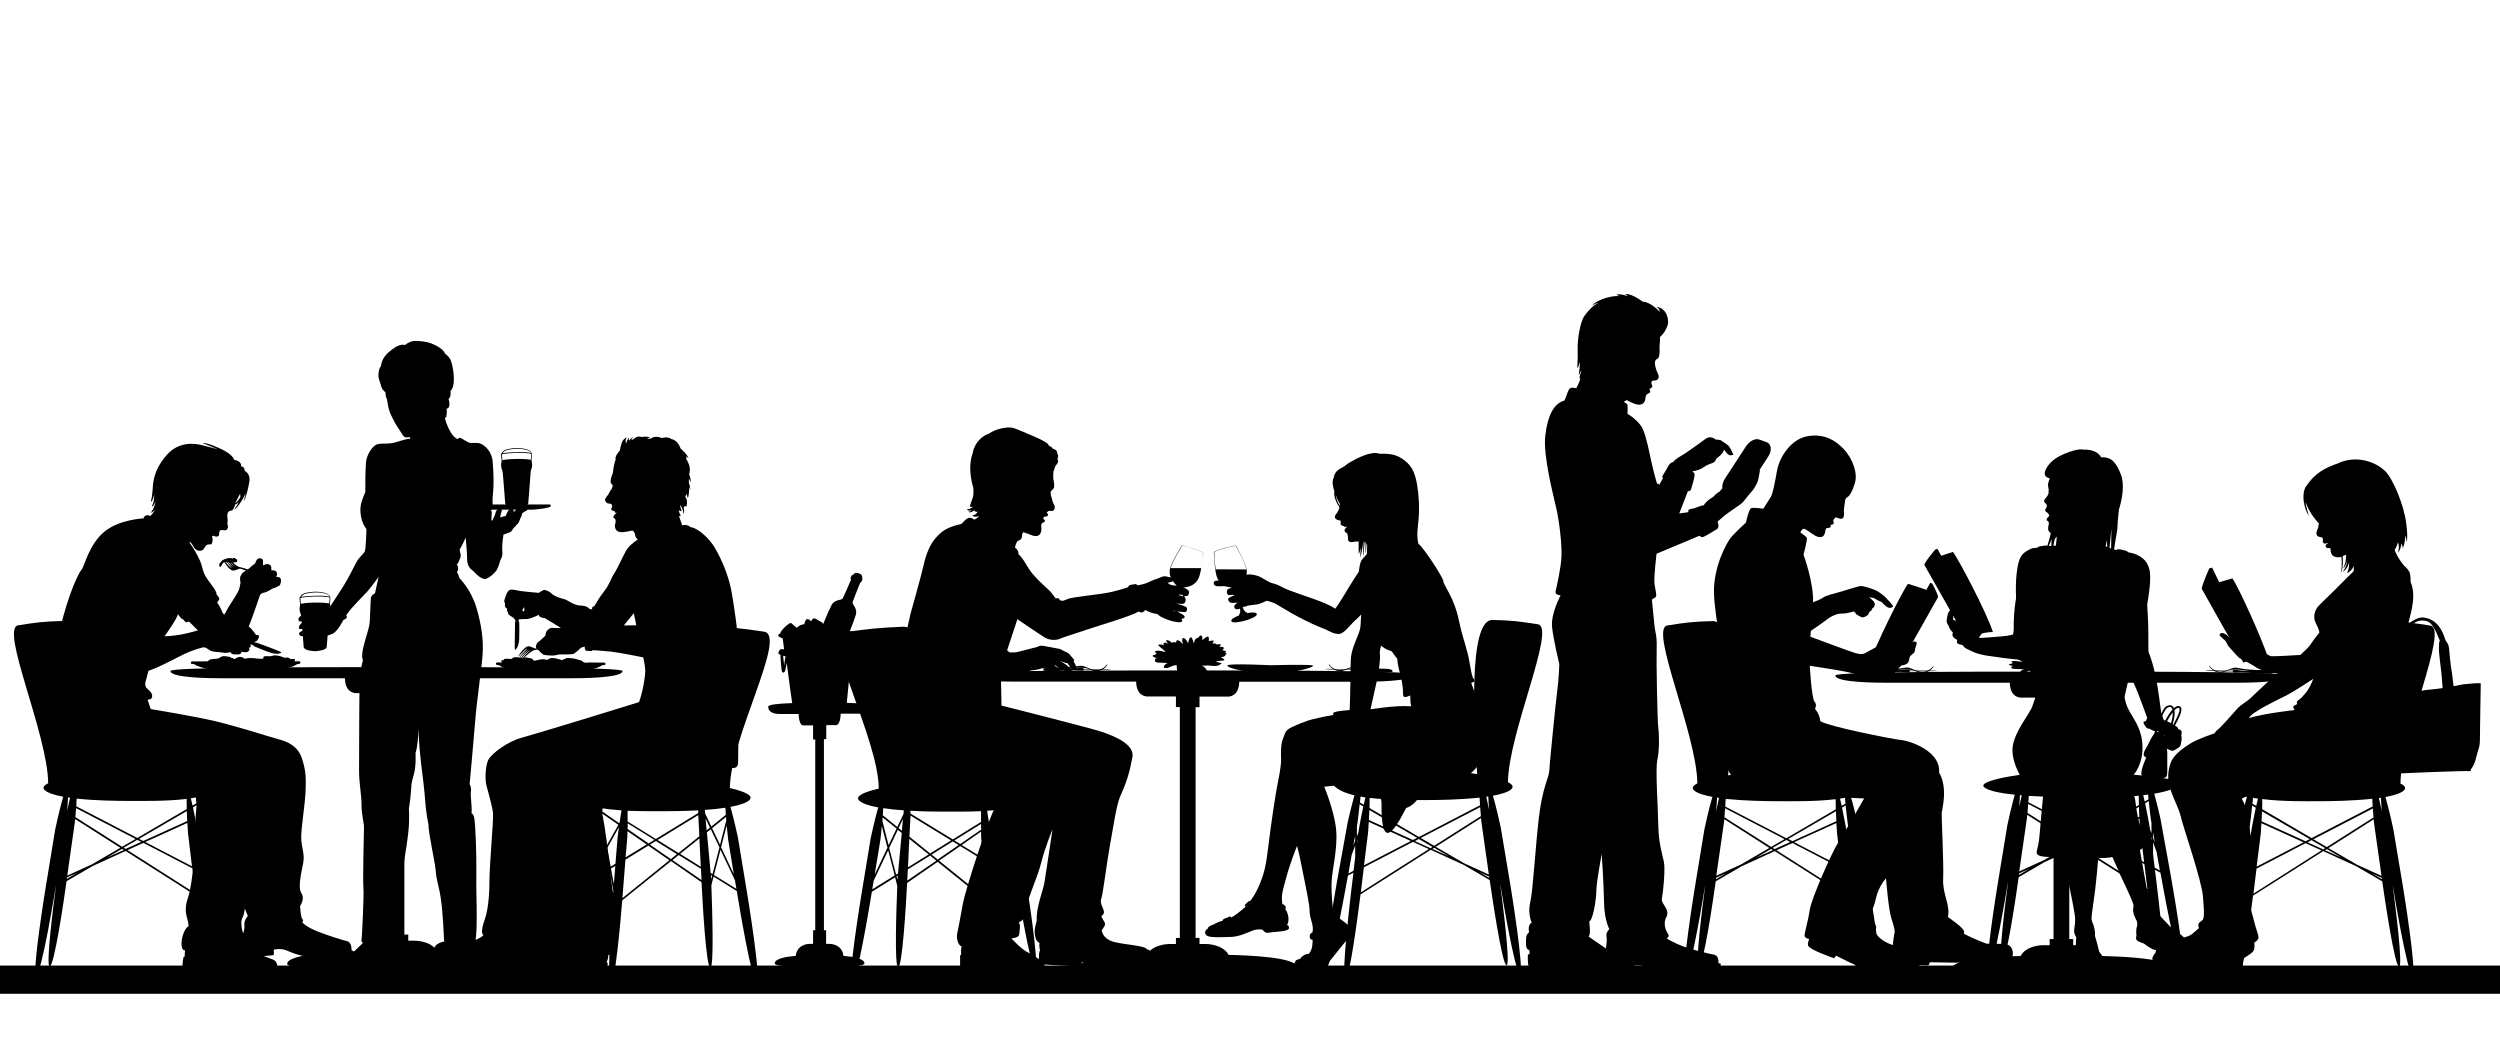 <?xml version="1.0" encoding="utf-8"?>
<!-- Generator: Adobe Illustrator 23.0.1, SVG Export Plug-In . SVG Version: 6.00 Build 0)  -->
<svg version="1.1" id="Layer_1" xmlns="http://www.w3.org/2000/svg" x="0px" y="0px"
	 viewBox="0 0 1728 720" enable-background="new 0 0 1728 720" xml:space="preserve">
<path d="M820.1,463.4c-77.8,0-155.4,0.2-155.4,2.7l0,0c0,5,30.2,5,34.6,5h86c0.2,10.2,6.9,10.3,7.9,10.3h19.6v7.3h2.7v159.6h-2.7
	v4.2h-4.5c-0.7,0-11.6,0.1-15.6,7.5c-12.8,0.2-47.3,1.5-47.3,8.6c0,4.2,47.5,3.8,75.3,3.8c1.3,0,2.6,0,4,0c2.1,0,4.1,0,6.1,0
	c28,0,65.7,0,65.7-3.8c0-7.1-34.6-8.3-47.3-8.6c-4-7.4-15-7.5-15.6-7.5h-4.5v-4.2h-2.7V488.8h2.7v-7.3h19.6c1,0,7.6-0.1,7.9-10.3h86
	c4.4,0,34.6,0,34.6-5l0,0C976.9,463.7,898.4,463.4,820.1,463.4z"/>
<path d="M672.2,540.9c-10.9-1-29.6-0.4-37.5,0.1c3.5-31.8,11.6-108.8-10.7-107.8c-18.1,0.8-22.8,1.4-40.2,3.8
	c-16.4,2.3,23.5,73.7,23.6,108.1c-9.5,2.2-17,5.1-13.4,8.4c2.3,2,7,3.5,13,4.6c-2.3,8.1-5,20.2-5.2,21.4l-6.4,38.9
	c-0.3,1.7-9.9,60.8-6.7,61.4c3.5,0.6,13.1-58.5,13.4-60.2l0.5-3.2l16.1-10l1.5,6c-0.7,16.7-2,56.3,0.6,56.1
	c2.9-0.2,5.4-42.7,6.2-58.2l21.1-14.6l33.7,27.1c1.1,13.8,5,58,8,58c3.2,0-1.5-60.4-1.6-62.1l-0.2-2.7l2.7-14.6l11.7,7.1l0,0.3
	c0.3,1.7,9.7,60.9,13.1,60.3c3.2-0.6-6.1-59.7-6.4-61.4l-7.9-40.3c-0.1-0.7-0.9-4.7-1.8-8.9c7.5-1.5,13.8-3.8,17.2-7.4
	C720.7,546,680.6,542,672.2,540.9z M696.7,569.2l4.5,30.9l-7.7-13.7L696.7,569.2z M696.1,565.5l-3.6,19.2l-8-14.3l11.2-7.8
	C695.9,563.7,696,564.7,696.1,565.5z M678.1,574.8c0.1,2.2,0.1,3.8,0.1,4.2l1.1,14l-14.6-8.9L678.1,574.8z M663.7,583.4l-4-2.5
	l18.4-11.4c0,1.4,0,2.7,0.1,3.9L663.7,583.4z M685,578.9c0-0.5-0.4-3.2-0.9-6.9l8.1,14.5l-2.4,12.8l-3.3-2L685,578.9z M678.1,560.7
	c0,2.4,0,5,0,7.4l-19.5,12.1l-29.3-17.9c0-0.6,0-1.2,0-1.9c8.7,0.5,17.1,0.6,22.6,0.6C658.9,561,668.4,561.1,678.1,560.7z
	 M619.4,604.5l-4.8-18.4l6-12.5l2.7,2.1l-2.6,28.1L619.4,604.5z M609.5,570.9l3.9,15l-8.8,18.6l3.9-23.9
	C608.6,580,609.1,575.9,609.5,570.9z M609.9,567.4c0.1-0.8,0.1-1.6,0.2-2.4l9.6,7.7l-5.5,11.5L609.9,567.4z M623.4,574.2l-2.3-1.8
	l3-6.4L623.4,574.2z M628.5,579.8l13.4,10.8l-14.3,8.9L628.5,579.8z M628.6,578.3l0.7-13.6c0-0.2,0-0.5,0-1l28.1,17.2l-14.5,9
	L628.6,578.3z M624.7,560.1c-0.1,1-0.2,1.8-0.2,2.5l-4.3,9l-10-8.1c0.1-1.7,0.2-3.4,0.3-4.9C614.9,559.3,619.8,559.8,624.7,560.1z
	 M602.9,614.7l1-6l10-21l4.5,17.4L602.9,614.7z M619.7,605.7l0.8-0.5c0,0.3-0.1,1.4-0.1,3L619.7,605.7z M627.1,608.7
	c0.1-2.3,0.2-3.8,0.2-4l0.2-3.8l15.4-9.5l4.3,3.5L627.1,608.7z M643.9,590.7l14.6-9.1l4.1,2.5l-14.5,10L643.9,590.7z M649.1,594.9
	l14.6-10.1l15.8,9.7l1.9,24.2c0,0.2,0.1,1,0.2,2.4L649.1,594.9z M687.6,611.4l-1-12.6l3,1.8L687.6,611.4z M690.9,600l2.2-11.9
	l8.5,15.2l0.5,3.5L690.9,600z M695.6,561.2l-11.7,8.1l-0.3-0.6c-0.4-2.7-0.9-5.6-1.3-8.3c4.5-0.3,8.9-0.7,13.1-1.3
	C695.4,559.8,695.5,560.5,695.6,561.2z"/>
<path d="M1037.4,572.4c-0.2-1.2-3.1-14.4-5.5-22.4c5.9-1.1,10.5-2.5,12.7-4.5c1.9-1.7,0.7-3.4-2.3-4.8
	c0.3-34.1,33.6-107.2,20.7-109.2c-13.6-2.1-17.2-2.6-31.3-3c-17.2-0.5-12.8,74.2-10.7,106.6c-7-1.2-13.4-1.9-15.9-2.1
	c-7-0.5-27.1-1.2-38.7-0.1C958,534,917.9,538,922,543c2.9,3.1,8,5.3,14.2,6.7c-2.2,7.9-4.4,17.3-4.6,18.3l-7.1,39.2
	c-0.3,1.7-10.9,61.3-7.7,61.6c3.5,0.3,14.1-59.2,14.4-60.9l0.5-2.7l3.8-2l-1.4,11.5c-0.2,1.7-7.4,61.8-4.2,62
	c3,0.1,8.9-45.7,10.5-58.5l48.5-30.8l22.8,10.4l18,10.5c1.4,9.6,8.6,59.4,11.7,58.9h0c2.7-0.4-2.6-41.7-4.5-56.4l0.3,1.6
	c0.3,1.7,9.9,60.8,13.4,60.2l0,0c3.2-0.6-6.4-59.7-6.7-61.4L1037.4,572.4z M936.7,577.6l0,3.6l-1.3,3.3L936.7,577.6z M937.9,571.1
	l0.4-2.4c0.1-0.8,0.9-6.5,1.5-12.8l2.5,1.5c-1.7,7.8-3.3,16.9-3.4,17.9l0,0.3l-1,2.5L937.9,571.1z M938.3,580.5l-0.3,2.8l0-1.9
	L938.3,580.5z M945.6,575.6c0.1-0.5,0.3-3.6,0.5-7.5l29.1,13.2l-32.4,16.8L945.6,575.6z M946.2,566.8c0.1-2.2,0.2-4.6,0.3-6.9
	l33,19.2l-2.9,1.5L946.2,566.8z M980.7,579.9l9.4,5.5l-1.3,0.9l-10.8-4.9L980.7,579.9z M982,579.2l41.1-21.3
	c0.2,2.3,0.3,4.5,0.5,6.2l-32.3,20.5L982,579.2z M1023.7,565.4c0.1,1.3,0.2,2.1,0.2,2.4l5.2,36.7l-16.9-7.7l-19.8-11.5L1023.7,565.4
	z M1029.3,559.8c-0.6-2.7-1.3-6-2-9.1c0.5-0.1,0.9-0.1,1.4-0.2C1028.8,553.3,1029,556.6,1029.3,559.8z M986.7,553
	c8.4,0,23.3-0.3,36-1.7c0.1,1.8,0.2,3.6,0.3,5.3l-42.2,21.9l-34.2-20c0.1-2.5,0.1-4.9,0.1-7C960.4,553.2,976.3,553,986.7,553z
	 M943.8,551.2c-0.4,1.5-0.8,3.2-1.2,5l-2.6-1.5c0.1-1.4,0.3-2.7,0.4-4.1C941.4,550.8,942.6,551,943.8,551.2z M932,603.8l2.3-13
	l2.4-6.4l0,8.1l-1.1,9.3L932,603.8z M940.6,616.8c0.1-0.9,0.2-1.5,0.2-1.7l1.9-15.6l33.9-17.6l11,5L940.6,616.8z M990.1,586.8
	l1.2-0.8l10.2,5.9L990.1,586.8z M1022.4,602.8l6.9,3.1l0.1,0.9c0,0,0,0,0,0L1022.4,602.8z"/>
<path d="M571.1,510.9v-9.7h6.8c0.4,0,2.9-0.1,3.2-7.9H594c1,0,7.8,0,7.8-5c0-1.6-6.9-2.2-16.5-2.5c0.5-4.9,2.7-27.7,2.7-27.7
	s0.3,0.1,0.4-1.2c0.1-1.3,0.6-1.6,0.6-1.6l0.4,5.6c0,0,0,0,0.4,3.2c0.4,3.2,1.8,2.2,1.9-0.3c0.1-2.5-0.2-9.5-0.2-9.5s1.4,0.4,2-0.5
	c0.6-1,0.7-0.9,0.5-1.9c-0.4-2.5-4-2.4-4-2.4s0.2-5.9,0.7-9.1c1.8-0.6,2.4-2.5,1-3.1c-1.4-0.6-4.3-1-4.3-1l2.6-6.8c0,0,0,0,1.5-4.4
	s-2.7-7.5-2.2-8.9c0.3-0.7,3.4-9.1,5.2-13.3c0.4-0.2,1-0.9,1.1-1.2c0.2-0.4,0.9-1.5,0.3-2.4c0.3-0.8,0.1-2.2-2.3-3
	c-2.4-0.8-3.6,0.2-3.9,1.1c-0.8-0.2-1.1,0.5-1.6,1.5c-0.4,1,0.1,1.8,0.1,1.8s-5.3,12.6-6,13.3c-0.7,0.7-5.6,0.6-7.3,4
	c-1.7,3.4-2.7,5.5-6,13.5c-0.4-1.9-1.7-1.5-4.1-3.2c-2.5-1.7-3.2-0.7-4.1,1.1c-0.5-0.3-1.8-1.9-3-1.4c-1.2,0.4-1.8,3.5-1.8,3.5
	s-2.3-0.2-5.2,2.4c-3-2.1-3.4-3.9-5-3c-1.7,0.9-6,4.8-6.4,6.9c-3.9,1.9,1.7,3.4,1.7,3.4l1,7.7c0,0-2.7-0.8-3.3,0.7
	c-0.6,1.6-1.5,2.3,0.8,3c-0.2,1,0.4,6.9,0.4,6.9s0,0,0.3,3.2c0.3,3.2,2,2.4,2.5,0.9c0.4-1.5,1.1-5.4,1.1-5.4
	c2.7,20.4,2.9,22.4,3.8,27.8c-9.6,0.3-16.6,1-16.6,2.5c0,5,6.8,5,7.8,5H552c0.3,7.8,2.8,7.9,3.2,7.9h6.8v9.7h1.5V643H562v9.4h-2.5
	c-0.4,0-8.5,0.1-9.5,8.3c-6.2,0.5-14.5,1.8-14.5,5.2c0,2.7,19.6,2.4,31.1,2.4c11.4,0,30.9,0.3,30.9-2.4c0-3.4-8.2-4.7-14.5-5.2
	c-1-8.2-9.1-8.3-9.5-8.3h-2.5V643h-1.5V510.9H571.1z M542,459.8c-0.6-4.9-0.7-6.5-0.7-6.5l1.7,0.4
	C542.9,453.7,542.2,457.4,542,459.8z"/>
<path d="M813.3,459.7c0,0,0,2.6,0.8,6.4c0.8,3.8,14.6,3.8,15.6-0.7c1.9,1.9,3.4,4.6,3.5,2.4c0.8,1.4,1.4,0.7,1.5-1.7
	c0.1-2.4-1.5-5.2-4.3-6.1c3.1,0.3,4.3-0.1,4.3-0.1s7.1,1.3,8.7-0.7c1.5-0.5,1-0.9-0.1-1.1c-1-0.3-1.6-0.3-1.6-0.3l-1.1-0.8
	c0,0,4.5-0.3,5.3-0.5c0.8-0.3,0.3-1.2-2-2.1c3.2-0.7,3.1-1.3,3.1-1.9c1-0.5,1.3-1-0.4-1.5c1.2-0.4,1.8-0.9-1.7-1.6
	c1.2-1.1,2.1-2.5-2.1-2.3c0.8-1,2.6-2.3-1.9-1.6c-0.1-1-2.9-0.7-2.9-0.7s0.3-0.6,0.8-1.3c0.6-0.7-0.6-1.1-3.3-0.3
	c0.3-2.7-0.1-3.9-1.8-2.8c-1.7,1.1-2.7,2.2-2.7,2.2s0.5-3-0.7-3.3c-1.2-0.3-2.3,1.8-2.3,1.8s-1.7-1.1-2.9,3.7
	c-0.8-3.5-1.5-4.8-2.2-4.1c-0.9-0.3-1.7,3.9-1.7,3.9s-1.7-3.7-3.3-3.6c-1.6,0.1-0.2,4.3-0.2,4.3s-1.9-2.3-3.4-2.7
	c-1.6-0.4-1.3,1.6-1.3,1.6s-2.4-0.9-2.9,0.2c-2.1-2.1-3.5-2.1-4-1.7c-0.6,0.3,1.5,2.2,1.5,2.2s-1.9-1-3-0.5
	c-1.1,0.5,0.2,1.7,0.2,1.7s-2.6-1-3.9-0.5c-1.3,0.5,3.6,3.3,4.8,5.1c-5.7-1.4-6.4-1-7.2-0.5c-0.8,0.5,1.1,1.3,1.1,1.3
	s-1.2,0.3-0.7,0.9c-1.9,0.3-2.7,0.7-1.8,1.5c1,0.7,2.5,0.9,2.5,0.9s-2.1,1-1.1,1.7c-0.6,1.3,1.6,1.5,2.9,1.5c1.2,0,5.8,0.3,5.8,0.3
	s-2,0.5-2.6,2.1c-0.6,1.6,0.7,1.2,0.7,1.2s0.7,0.7,3.2-0.5C811.3,459.7,813.3,459.7,813.3,459.7z"/>
<g>
	<path d="M918.6,459c0.2,0,0.7,1.4,2.2,2.4c1.8,1.2,3.4,1.9,5.5,1.8c4-0.1,7.5-2.5,9.7-2.7c2.3-0.2,4.6,1,10.2,1.3
		c4.1,0.2,12.5,0.7,13.4,1c1,0.3,2.9,0.5,2.9,0.7c0,0.2,0.1,0.8-0.2,1c-0.3,0.2-6.5-0.2-8.2-0.5c-1.7-0.3-9.8-1.6-13.1-1.9
		c-3.3-0.4-6.3-0.3-7.9,0c-1.6,0.3-4.5,1.8-6.7,1.8c-2.2,0-3.9-0.7-5.1-1.5c-1.2-0.8-2.6-2.2-2.6-2.7c-0.3-0.2-0.1-0.3-0.1-0.3
		s-0.1-0.2-0.1-0.3C918.6,459.1,918.6,459,918.6,459z"/>
	<path d="M961.9,463c0-0.3-2-0.4-2.9-0.7c-1-0.2-9.4,0-13.5,0.3c-5.7,0.3-8.2-1-10.3-0.5c-0.6,0.2-0.5,1.6-0.1,1.7
		c1.6,0.3,4-0.1,5.9,0c3.4,0.1,10.7,0.6,12.5,0.8c1.7,0.2,8,0,8.3-0.3C962.1,464,962,463.3,961.9,463z"/>
	<path d="M944.1,463.3l-24.9-0.6c-0.1,0-3.6-0.2-3.6-0.3l0,0c0-0.1,3.5-0.1,3.6-0.1l24.9,0.6c0.1,0,0.1,0.1,0.1,0.2l0,0
		C944.2,463.3,944.1,463.3,944.1,463.3z"/>
</g>
<g>
	<path d="M765.3,459.1c-0.2-0.1-0.8,1.3-2.3,2.3c-1.8,1.2-3.5,1.8-5.5,1.7c-4-0.2-7.4-2.7-9.7-2.9c-2.3-0.2-4.6,0.9-10.3,1
		c-4.1,0.1-12.5,0.4-13.4,0.7c-1,0.2-2.9,0.4-2.9,0.7c0,0.2-0.1,0.8,0.2,1c0.3,0.2,6.5,0,8.2-0.3c1.7-0.3,9.8-1.3,13.2-1.6
		c3.3-0.3,6.3-0.1,7.9,0.2c1.6,0.3,4.5,2,6.6,2c2.2,0,3.9-0.6,5.1-1.3c1.2-0.7,2.6-2.2,2.7-2.6c0.3-0.2,0.1-0.3,0.1-0.3
		s0.2-0.2,0.1-0.3C765.3,459.2,765.3,459.2,765.3,459.1z"/>
	<path d="M721.9,462c0-0.3,2-0.4,2.9-0.6c1-0.2,9.4,0.3,13.5,0.6c5.6,0.4,8.2-0.8,10.4-0.2c0.6,0.2,0.4,1.6,0,1.7
		c-1.6,0.2-4-0.2-5.9-0.2c-3.4,0-10.8,0.3-12.5,0.5c-1.8,0.2-8-0.2-8.3-0.5C721.7,463,721.8,462.3,721.9,462z"/>
	<path d="M739.7,462.8l24.9,0c0.1,0,3.6-0.1,3.6-0.2l0,0c0-0.1-3.5-0.2-3.6-0.2l-24.9,0c-0.1,0-0.1,0.1-0.1,0.2l0,0
		C739.6,462.7,739.7,462.8,739.7,462.8z"/>
</g>
<path d="M1500.4,605l-7.1-39.2c-0.2-0.9-2.2-9.6-4.3-17.2c7.9-1.3,14.5-3.4,18.1-6.5c4.5-4.5-43.3-6.9-50.8-9.1
	c0.8-21,35.5-106.6,6.9-108.1c-28.6-1.5-23.5-1.5-51.3-0.8c-27.8,0.8,6.8,89.4,5.3,109c-3.8,0-53.6,5.3-45.4,11.3
	c3.2,2.4,11.3,3.9,20.8,4.9c-2.3,8.1-4.9,19.9-5.1,21l-6.4,38.9c-0.3,1.7-9.9,60.8-6.7,61.4c3.5,0.6,13.1-58.5,13.4-60.2l0.3-1.6
	c-2,14.7-7.2,56-4.5,56.4c3.2,0.5,10.4-49.4,11.7-58.9l18-10.5l22.8-10.4l48.5,30.8c1.6,12.7,7.5,58.6,10.5,58.5
	c3.2-0.2-3.9-60.3-4.2-62l-1.4-11.5l3.8,2l0.5,2.7c0.3,1.7,10.9,61.3,14.4,60.9C1511.3,666.3,1500.7,606.7,1500.4,605z M1401,565.6
	c0-0.3,0.1-1.1,0.2-2.4l31.2,19.9l-19.8,11.5l-16.9,7.7L1401,565.6z M1401.4,561.9c0.1-1.7,0.3-3.9,0.5-6.2l41.1,21.3l-9.3,5.4
	L1401.4,561.9z M1444.2,577.6l2.7,1.4l-10.8,4.9l-1.3-0.9L1444.2,577.6z M1445.4,576.9l33-19.2c0.1,2.4,0.2,4.8,0.3,6.9l-30.4,13.8
	L1445.4,576.9z M1478.8,565.9c0.2,3.9,0.4,7,0.5,7.5l2.7,22.5l-32.4-16.8L1478.8,565.9z M1486.7,578.3l0.3,0.9l0,1.9L1486.7,578.3z
	 M1486.1,573.4l0-0.3c-0.1-1-1.7-10-3.4-17.9l2.5-1.5c0.6,6.2,1.4,12,1.5,12.8l0.4,2.4l0,7L1486.1,573.4z M1488.2,575.3l1.2,6.9
	l-1.3-3.3L1488.2,575.3z M1485,552.5l-2.6,1.5c-0.3-1.6-0.7-3-1-4.4c1.1-0.1,2.3-0.3,3.4-0.4C1484.8,550.3,1484.9,551.4,1485,552.5z
	 M1435.8,551.1c11,0,27.7,0.2,42.5-1.1c0,1.9,0,4.1,0.1,6.4l-34.2,20l-42.2-21.9c0.1-1.4,0.2-2.9,0.3-4.4
	C1414.6,550.9,1427.8,551.1,1435.8,551.1z M1397.4,549.7c-0.6,2.7-1.2,5.5-1.7,7.9c0.2-2.8,0.4-5.5,0.5-8
	C1396.6,549.6,1397,549.6,1397.4,549.7z M1395.5,604.7C1395.5,604.6,1395.5,604.6,1395.5,604.7l0.1-1l6.9-3.1L1395.5,604.7z
	 M1423.5,589.8l10.2-5.9l1.2,0.8L1423.5,589.8z M1437.3,584.7l11-5l33.9,17.6l1.9,15.6c0,0.1,0.1,0.7,0.2,1.7L1437.3,584.7z
	 M1489.3,599.7l-1.1-9.3l0-8.1l2.4,6.4l2.3,13L1489.3,599.7z"/>
<path d="M1424,464.2c-77.8,0-155.4,0.2-155.4,2.7c0,5,30.2,5,34.6,5h86c0.2,10.2,6.9,10.3,7.9,10.3h19.6v7.3h2.7v159.6h-2.7v4.2
	h-4.5c-0.7,0-11.6,0.1-15.6,7.5c-12.8,0.2-47.3,1.5-47.3,8.6c0,4.2,47.5,3.8,75.3,3.8c1.3,0,2.6,0,4,0c2.1,0,4.1,0,6.1,0
	c28,0,65.7,0,65.7-3.8c0-7.1-34.6-8.3-47.3-8.6c-4-7.4-15-7.5-15.6-7.5h-4.5v-4.2h-2.7V489.5h2.7v-7.3h19.6c1,0,7.6-0.1,7.9-10.3h86
	c4.4,0,34.6,0,34.6-5C1580.7,464.4,1502.2,464.2,1424,464.2z"/>
<path d="M1654.3,573.3c-0.2-1.2-3.1-14.4-5.5-22.4c5.9-1.1,10.5-2.5,12.7-4.5c1.9-1.7,0.7-3.4-2.3-4.8
	c0.3-34.1,33.6-107.2,20.7-109.2c-13.6-2.1-17.2-2.6-31.3-3c-17.2-0.5-12.8,74.2-10.7,106.6c-7-1.2-13.4-1.9-15.9-2.1
	c-7-0.5-27.1-1.2-38.7-0.1c-8.4,1.1-48.5,5.1-44.4,10.1c2.9,3.1,8,5.3,14.2,6.7c-2.2,7.9-4.4,17.3-4.6,18.3l-7.1,39.2
	c-0.3,1.7-10.9,61.3-7.7,61.6c3.5,0.3,14.1-59.2,14.4-60.9l0.5-2.7l3.8-2l-1.4,11.5c-0.2,1.7-7.4,61.8-4.2,62
	c3,0.1,8.9-45.7,10.5-58.5l48.5-30.8l22.8,10.4l18,10.5c1.4,9.6,8.6,59.4,11.7,58.9c2.7-0.4-2.6-41.7-4.5-56.4l0.3,1.6
	c0.3,1.7,9.9,60.8,13.4,60.2c3.2-0.6-6.4-59.7-6.7-61.4L1654.3,573.3z M1553.7,578.4l0,3.6l-1.3,3.3L1553.7,578.4z M1554.8,572
	l0.4-2.4c0.1-0.8,0.9-6.5,1.5-12.8l2.5,1.5c-1.7,7.8-3.3,16.9-3.4,17.9l0,0.3l-1,2.5L1554.8,572z M1555.2,581.4l-0.3,2.8l0-1.9
	L1555.2,581.4z M1562.6,576.5c0.1-0.5,0.3-3.6,0.5-7.5l29.1,13.2l-32.4,16.8L1562.6,576.5z M1563.2,567.7c0.1-2.2,0.2-4.6,0.3-6.9
	l33,19.2l-2.9,1.5L1563.2,567.7z M1597.7,580.7l9.4,5.5l-1.3,0.9l-10.8-4.9L1597.7,580.7z M1599,580.1l41.1-21.3
	c0.2,2.3,0.3,4.5,0.5,6.2l-32.3,20.5L1599,580.1z M1640.7,566.3c0.1,1.3,0.2,2.1,0.2,2.4l5.2,36.7l-16.9-7.7l-19.8-11.5
	L1640.7,566.3z M1646.3,560.7c-0.6-2.7-1.3-6-2-9.1c0.5-0.1,0.9-0.1,1.4-0.2C1645.8,554.1,1646,557.4,1646.3,560.7z M1603.7,553.8
	c8.4,0,23.3-0.3,36-1.7c0.1,1.8,0.2,3.6,0.3,5.3l-42.2,21.9l-34.2-20c0.1-2.5,0.1-4.9,0.1-7C1577.4,554.1,1593.3,553.8,1603.7,553.8
	z M1560.7,552c-0.4,1.5-0.8,3.2-1.2,5l-2.6-1.5c0.1-1.4,0.3-2.7,0.4-4.1C1558.4,551.7,1559.6,551.9,1560.7,552z M1549,604.7l2.3-13
	l2.4-6.4l0,8.1l-1.1,9.3L1549,604.7z M1557.6,617.7c0.1-0.9,0.2-1.5,0.2-1.7l1.9-15.6l33.9-17.6l11,5L1557.6,617.7z M1607.1,587.7
	l1.2-0.8l10.2,5.9L1607.1,587.7z M1639.4,603.7l6.9,3.1l0.1,0.9c0,0,0,0,0,0L1639.4,603.7z"/>
<path d="M1291,608l-7.1-39.2c-0.2-1-2.4-10.4-4.6-18.3c6.2-1.5,11.3-3.6,14.2-6.7c4.1-5-36.1-9-44.4-10.1
	c-11.5-1.1-31.6-0.4-38.7,0.1c-2.5,0.2-8.9,0.9-15.9,2.1c2.1-32.4,6.5-107.1-10.7-106.6c-14.1,0.4-17.8,0.9-31.3,3
	c-12.9,2,20.4,75.1,20.7,109.2c-3,1.5-4.2,3.1-2.3,4.8c2.2,2,6.9,3.4,12.7,4.5c-2.4,8-5.3,21.2-5.5,22.4l-6.4,38.9
	c-0.3,1.7-9.9,60.8-6.7,61.4c3.5,0.6,13.1-58.5,13.4-60.2l0.3-1.6c-2,14.7-7.2,56-4.5,56.4c3.2,0.5,10.4-49.4,11.7-58.9l18-10.5
	l22.8-10.4l48.5,30.8c1.6,12.7,7.5,58.6,10.5,58.5c3.2-0.2-3.9-60.3-4.2-62l-1.4-11.5l3.8,2l0.5,2.7c0.3,1.7,10.9,61.3,14.4,60.9
	C1301.8,669.3,1291.3,609.7,1291,608z M1191.6,568.6c0-0.3,0.1-1.1,0.2-2.4l31.2,19.9l-19.8,11.5l-16.9,7.7L1191.6,568.6z
	 M1191.9,564.9c0.1-1.7,0.3-3.9,0.5-6.2l41.1,21.3l-9.3,5.4L1191.9,564.9z M1234.7,580.6l2.7,1.4l-10.8,4.9l-1.3-0.9L1234.7,580.6z
	 M1236,579.9l33-19.2c0.1,2.4,0.2,4.8,0.3,6.9l-30.4,13.8L1236,579.9z M1269.3,568.9c0.2,3.9,0.4,7,0.5,7.5l2.7,22.5l-32.4-16.8
	L1269.3,568.9z M1277.2,581.3l0.3,0.9l0,1.9L1277.2,581.3z M1276.6,576.4l0-0.3c-0.1-1-1.7-10-3.4-17.9l2.5-1.5
	c0.6,6.2,1.4,12,1.5,12.8l0.4,2.4l0,7L1276.6,576.4z M1278.8,578.3l1.2,6.9l-1.3-3.3L1278.8,578.3z M1275.6,555.5l-2.6,1.5
	c-0.4-1.8-0.8-3.5-1.2-5c1.2-0.2,2.3-0.4,3.5-0.6C1275.3,552.7,1275.4,554.1,1275.6,555.5z M1228.8,553.8c10.3,0,26.2,0.3,40-1.4
	c0,2.1,0,4.5,0.1,7l-34.2,20l-42.2-21.9c0.1-1.7,0.2-3.5,0.3-5.3C1205.5,553.5,1220.4,553.8,1228.8,553.8z M1188.2,551.5
	c-0.7,3.1-1.4,6.3-2,9.1c0.3-3.2,0.5-6.5,0.6-9.3C1187.3,551.4,1187.7,551.4,1188.2,551.5z M1186.1,607.7
	C1186.1,607.6,1186.1,607.6,1186.1,607.7l0.1-1l6.9-3.1L1186.1,607.7z M1214,592.7l10.2-5.9l1.2,0.8L1214,592.7z M1227.9,587.7l11-5
	l33.9,17.6l1.9,15.6c0,0.1,0.1,0.7,0.2,1.7L1227.9,587.7z M1279.8,602.7l-1.1-9.3l0-8.1l2.4,6.4l2.3,13L1279.8,602.7z"/>
<path d="M1404.6,463.4c0,0,0,1.7,0.9,4.3c0.9,2.5,15,2.5,16-0.5c1.9,1.3,3.4,3.1,3.6,1.6c0.8,0.9,1.4,0.5,1.6-1.1
	c0.1-1.6-1.5-3.5-4.4-4.1c3.2,0.2,4.4-0.1,4.4-0.1s7.3,0.8,8.9-0.4c1.5-0.3,1-0.6-0.1-0.8c-1-0.2-1.6-0.2-1.6-0.2l-1.1-0.5
	c0,0,4.6-0.2,5.4-0.4s0.3-0.8-2-1.4c3.3-0.4,3.2-0.9,3.2-1.3c1-0.4,1.4-0.7-0.4-1c1.2-0.3,1.8-0.6-1.7-1.1c1.3-0.7,2.1-1.7-2.1-1.5
	c0.9-0.7,2.7-1.6-2-1.1c-0.1-0.7-2.9-0.4-2.9-0.4s0.3-0.4,0.9-0.8c0.6-0.4-0.6-0.7-3.3-0.2c0.3-1.8-0.1-2.6-1.8-1.9
	c-1.8,0.8-2.8,1.5-2.8,1.5s0.5-2-0.7-2.2c-1.3-0.2-2.4,1.2-2.4,1.2s-1.8-0.7-2.9,2.5c-0.9-2.4-1.5-3.2-2.2-2.8
	c-0.9-0.2-1.7,2.6-1.7,2.6s-1.7-2.5-3.3-2.4c-1.6,0-0.2,2.9-0.2,2.9s-1.9-1.5-3.5-1.8c-1.6-0.3-1.3,1.1-1.3,1.1s-2.4-0.6-2.9,0.1
	c-2.2-1.4-3.6-1.4-4.1-1.2c-0.6,0.2,1.6,1.5,1.6,1.5s-1.9-0.7-3-0.3c-1.1,0.4,0.2,1.2,0.2,1.2s-2.7-0.7-4-0.3
	c-1.3,0.4,3.7,2.2,4.9,3.4c-5.9-0.9-6.6-0.7-7.4-0.3c-0.8,0.4,1.1,0.9,1.1,0.9s-1.2,0.2-0.7,0.6c-2,0.2-2.8,0.5-1.8,1
	c1,0.5,2.5,0.6,2.5,0.6s-2.2,0.7-1.1,1.1c-0.6,0.8,1.7,1,2.9,1s6,0.2,6,0.2s-2.1,0.3-2.6,1.4c-0.6,1.1,0.7,0.8,0.7,0.8
	s0.7,0.5,3.3-0.3C1402.6,463.4,1404.6,463.4,1404.6,463.4z"/>
<g>
	<path d="M1387,652.8c-4.5-0.7-13.8-0.5-13.8-0.5s-9.1-3.2-15.8-7c1.5-2.8-4.8-6.8-11-11.5c1.8-8.3-3.8-15.5-3.3-26.3
		c0.5-10.8-1.2-42.9-1-45.5c0.2-2.7,4.5-17-1.8-28.1c1.2-14.6-19.8-21.8-26.3-22.4c-6.5-0.7-49.8-9.3-55.8-13
		c-0.5-5.3-3.7-8.5-3.7-8.5s1.7-2.8-0.3-5c-2-2.2-3.3-24.8-3.3-24.8s22.4,3.3,28.2,4.8c5.8,1.5,8.2,1.9,10.7,1.9
		c2.5,0,11.5,0.8,15.2,1c3.7,0.1,4.8-3.1,4.8-3.1s2.7-3,4.3-4.8c2.7-0.3,4.6-1.2,5.1-2.7c0.4-1.5,1-3.7,1-3.7s1.2-1,2.4-2.1
		c1.2-1,1-2.5,1.3-3.7c0.3-1.2,1.6-4,0.6-3.9c-3.1-2.2-4.8,3.6-4.8,3.6s-0.7-2.8-1.6-2.5c-3.6-0.6-1.8,5.7-1.8,5.7l-0.6,1l-6.4,1.3
		c0,0,1-1.3,0.7-2.7c-0.3-1.3-3.6-4.5-4.9-4.9c-1.3-0.4-6,0.6-6,0.6s0,0-1.8,1c-1.8,1-6.8,3.7-8.2,4.5c-1.5,0.8-3.2,0.9-6.7-0.1
		c-3.5-1-31.1-11.3-31.1-11.3l0.4-4.1c0,0,6.8-4.5,10.9-7.7c4.2-3.2,8-4.3,10.9-4.2c2.8,0.1,7.9-1.5,7.9-1.5s0.6,0.7,1.2,1
		c-0.4,1,2.2,1.9,3.4,2.7c1.2,0.7,2.2,0.6,4.2-0.6c1.9-1.2,1.8-2.7,1.8-2.7s2.1-0.9,1.9-2.2c2.7-1.8,2.1-3.9,1.3-4.9
		c-0.7-1-3.3-3.1-3.3-3.1s2.2,0.5,3.2,0.5c1,0.8,5.7,3,5.7,3s2,2.5,4,3.5c2,1,4.2-0.3,3.5-1.3c-0.7-1-3.8-4.3-4.7-5.3
		c-0.8-1-4.8-4-6.3-4.8c-1.5-0.8-9.3-3.7-11.5-3.3c-2.2,0.3-8.6,2.5-12.8,3.7c-4.2,1.2-11,2.8-12.8,4.2c-1.8,1.3-4,2.1-7,3.3
		c0.5-13.6-6.6-32.9-6.6-32.9s2.8-10.5,2.3-11.6s-4.5-3.8-4.5-3.8s1-2.3,2.2-2.5s4.8,2.8,7.6,4.5c2.8,1.7,5.5,1.7,6.6-0.2
		c1.2-1.8,0.5-4.7,2.2-4.8c1.7-0.2,3-0.3,2.2-2.3c1.2,0.3,2.8-0.7,2.2-1.8c-0.7-1.2,0-1.8,1.3-3.3c1.7,0.2,3.7,1.8,5.1,0.5
		c1.3-1.3,0.7-4.4,0.7-5.5c0-1.2,0.8-5.3,0.8-6.4c0-1.2,0.8-2.2,1.8-2.7c1-0.5,3-3,5-9.6c2-6.6-1.1-16.6-8.1-23.9
		c-5.3-5.5-13.2-10.5-24.6-8.5c-11.5,2-19.3,14.4-21,23.3c-1.7,9-2.9,16.1-4.4,18.6c-1.5,2.5-5.2,8.2-5.2,8.2s-6.6-0.9-8.3-0.4
		s-3.7,10-3.7,10s-5,4.5-9.5,9.3c-4.5,4.8-13,22.4-12.6,39.1c0.3,16.6,8.1,52.7,8.6,58.5s-4,25.9-5,28.1c-1,2.2,2.5,1.5,2.5,1.5
		s-1.8,3.2-0.7,7.1c-1,2-0.3,12.7,1.8,15c-0.3,28.3,31.2,27.6,39.8,28.9s56.8,3.2,56.8,3.2s-12.3,21.6-17.6,29.9
		c-5.3,8.3-18.9,39.7-19.9,46.7c-1,7-3.8,16.6-3.7,18.3c0.2,1.7,3.2,2.3,3.2,2.3s-1.3,3-0.7,4.5c0.8,2.8,16.6,8.3,17.5,8.6
		c0.8,0.3,1.8-1.7,1.8-1.7s17,9.1,25.6,11.1c8.6,2,27.3,0,30.2-0.8c3-0.8,1.8-3.7,1.8-3.7s4.3,0.3,5.7,0.2c1.3-0.2,1.5-2.2,1.5-2.2
		s26.9,0.5,36.1,0.5s17-1.8,19.6-3.2C1392.7,661.1,1391.5,653.5,1387,652.8z M1303.7,447.2l3.3,2.1l-3.9-0.9L1303.7,447.2z
		 M1309.5,644.7c-0.3,0.8-1.2,8.5-1.2,8.5s-3.8-1-7.5-3.7s-5.5-6.3-5.5-6.3s2.2-0.7,1.3-3.2c-0.8-2.5-3.8-5.2-5-5.8
		c0.5-2.5,3.2-4.7,5-13.1c1.8-8.5,7-14,7-14s1.7,21.6,3.7,27.6S1309.9,643.9,1309.5,644.7z"/>
	<path d="M1310.7,463.8c0,0-11.1-4-19-3.9c4.4-13.8,23.4-51.6,27.1-56.4c5.1,1.5,12.7,4.2,12.7,4.2l2.7-4.9l1.4,0.6
		c0,0,4.5,8.2,3.9,9.5C1338.9,414.2,1310.7,463.8,1310.7,463.8z"/>
</g>
<g>
	<path d="M1666.2,402.2c0.1-4.9-0.5-6.8-1.8-8.4c-1.2-1.6-2.7-2.8-2.7-2.8s-4.7-5.5-6.5-10.9c0,0,2.2-3.6,2.2-5.5
		c1.1,2.8,0.8,5,0.1,7.2c-0.3,0.9,2.2-2.2,2.3-6.3c0.7,1.5,1.1,2.8,0.9,3.4c-0.1,0.5,1.6-2.2,1.8-8.6c0.8,1.8,0.8,2.7,0.8,3.4
		c0,0.7,0,0.7,0,0.7s1.4-0.3-0.1-12.6s-9-30.9-14.9-36.5c-5.8-5.5-19.2-11.5-33.1-4.7c-12.6,4.1-17.7,10.4-21.2,15.5
		c-3.5,5.1-1.6,14.9,1.6,20.1c0.7,0.9-2-6.6-2-9.2c3.1,8.9,9.2,14.7,9.2,14.7s-0.4,2.2-0.5,3c-0.1,0.8-1.6,3-1.1,4.7
		c0.5,1.8,2.7,1.8,3.6,2c0.9,0.3,0.9,1.8,0.7,2.7c-0.3,0.9,1.1,2,1.9,1.6c0.8-0.4,1.9-0.1,1.9-0.1s-0.8,0.3-1.5,0.8
		s-0.3,2.2,0.7,2.4c0.9,0.3,2.4-0.5,2.4,0.8s0.1,4.9,3.9,5.5c2.6,0.4,3.6-0.3,3.6-0.3s0.7,5.4-0.3,10.8c-0.3,1.2,1.8-2,1.2-11.2
		c1.2-0.7,2.3-0.9,2.3-0.9s0.4,4.5-1.9,9.2c-0.4,0.8,1.8-1.1,2.8-5.8c-0.5,5.3-2.6,7.2-3,8c-0.4,0.8,3.6-1.8,4.3-6.8
		c0,4.9-0.9,7-1.5,7.8c-0.5,0.8,3.4-1.2,4.5-4.6c0.4,1.6,0,3.6,0,3.6s-6.8,6.5-11.6,11.5c-4.9,5-9.3,8.9-12.4,12.2
		c-3.1,3.2-3.8,7.7-2.7,10.7c1.1,3,3.1,5.7,3,8.1c-2.3,2.6-5.7,7.4-6.6,8.8c-0.9,1.4-6.5,6.5-6.5,6.5s-18,1.1-19.8,0.9
		c-1.9-0.1-3.5-2-7-3.2c-3.5-1.2-7.3-2.2-8.2-2.7c-0.9-0.5-5.4-2.7-5.4-2.7s-0.1-2.7-1.4-4.5c0.3-4.2-0.7-4.6-1.8-4.6
		c0.5-3.9-1.6-3.8-2.2-3.6c-0.5,0.1-0.9,4.2-0.9,5.5c0,1.4,0.4,5.9,0.4,5.9s-2-3-3-3.2c-0.8-1.1-4.9-4.7-6.5-1.9
		c-0.4,1.1,3.6,3.4,4.5,5.1c0.8,1.8,1.6,3.1,2.7,4.2c1.1,1.1,5,5.8,6.3,6.8c1.4,0.9,8.5,4.3,11.6,6.5c3.1,2.2,9.7,3.6,11.5,3.9
		c1.8,0.3,3.4,0.1,3.4,0.1s-14.7,13.4-17.8,16.6c-3.1,3.2-7.4,5-10.4,8.5c-3,3.5-11.6,13.1-13,14c-1.4,0.9-2.3,2.6-2.3,2.6
		s-11.2,3.6-16.5,6.9c-5.3,3.2-12,8.2-13.8,13.4c-1.8,5.1-2.7,11.3-0.1,18.8s5.9,13,7.3,19.3c1.4,6.3,14.2,43.1,15.1,54.4
		c0.9,11.3,1.1,15.5-0.8,16.7c-1.9,1.2-3.1,2.2-2,5.1c-4.9,4.2-5,5-9.6,6.3c-4.6,1.4-11.9,6.1-11.9,6.1s-4.9-0.5-6.6,0.3
		c-1.8,0.8-1.8,4.1-1.8,4.1s-2.6,3-2.3,4.7c0.3,1.8,5.5,4.7,5.5,4.7s1.6,5.3,7,6.5c5.4,1.2,13.2,0.7,16.7-0.1c4.7,0,17-0.1,22.4,0.3
		c5.4,0.4,10.5-1.4,10.9-2.6c0.4-1.2,0.4-5.7-0.4-6.2c0-1.5,0.1-2.7,0.1-2.7s5.5-3.1,7.3-5.1c1.8-2,0.9-6.2,0.9-6.2s3.1-1.8,3-3.6
		s-1.1-4.2-2.2-8c-1.1-3.8-6.2-23.5-6.2-23.5s3.9-23.5,3.1-35.5c-0.8-12-2.7-18.6-2.8-20.4s-3.4-8.5-3.4-8.5s2.4-1.8,5.8-2
		c3.4-0.3,12.6,2.3,25.7,0.5c16.8-2.4,37-3.7,42.8-6c5.3,1.9,10.8,0.4,12,0.7c1.2,0.3,2.4-11.1,2.4-11.1s1.8-0.5,2.4,0.1
		c0.7,0.7,1.4-0.3,1.9-3.5c0.5-3.2,3.8-11.6,3.2-14.6c2.6-3,3-3.4,2.2-11.1c-0.8-7.7,0.5-24.3,1.1-26.3c0.5-2,3-3.2,2.7-7.2
		c-0.3-3.9,0.4-6.6,2.6-12c2.2-5.4,7.2-15.5,9.9-27.4C1667.4,420,1669.9,411.3,1666.2,402.2z M1593.8,478.8
		c-1.9,2.2-3.1,3.8-5.1,5.1c-2,1.4-0.8,2.7-0.8,2.7s-2.2,1.1-2.7,1.6c-0.5,0.5,0.8,2.6,0.8,2.6s-19.4,2-31.6,5.5
		c2.3-4.5,21.1-13.1,26.5-15.9c5.4-2.8,18-11.2,18-11.2C1598.4,471.1,1595.7,476.7,1593.8,478.8z"/>
	<path d="M1550.6,457.9c0,0,9.2-3.1,17.2-2.9c-4.4-13.8-21.1-50.5-24.8-55.2c-5.1,1.5-9.1,2.6-9.1,2.6l-4.9-10.1l-2,0.6
		c0,0-5.7,13-5.1,14.2C1522.5,408.4,1550.6,457.9,1550.6,457.9z"/>
</g>
<g>
	<path d="M1508.1,646.6c-1.2-1.1-4.9-3.1-6.3-4.4c-1.4-1.2-12.3-12.9-12.3-12.9s0-1.8-0.8-3.8c-0.8-2.1-4.2-8.1-4.9-11.6
		c-0.5-2.4-2.8-15.4-4.7-26.4c1.2-0.5,2.1-1.4,2.7-2.9c1-2.9-0.5-7.2-1.3-9.8c-2-6.2-3.6-12.5-4.3-19.3c-0.6-6.1-3.1-11.7-4.7-17.5
		c4.9-2,9.1-11.2,9.4-19.6c0.6-17.1-9.6-24.1-11.7-33.3c-2.1-9.2-3.6-11-4.5-12.9c-0.9-2-1.8-10.1-1.4-12.2
		c0.4-2.2,3.7-16.9,3.7-16.9s4.1,14,4.1,15.9c0.1,4.1,0.5,6.3,4,13.8c3.5,7.5,9.1,23.6,9.1,23.6s-0.5,0.7-1.1,2.2
		c-2.8-0.4-0.9,2.4-0.3,3.3c1.2,2.2,3.1,1.8,3.1,1.8s2.3,2.1,5.9,1.7c1.3,1.7,4.3,2.7,4.3,2.7v0.8c0,0-1.4,1.4-2.2,3
		c-0.8-0.2-3,0.5-2.9,1.8c-1.7,0.1,0.4,1.2,1.9,1.4c-0.6,0.4-0.4,1.5-0.4,1.5s-0.6,0.9,0.2,1c0.7,0.1,5.3,0,5.3,0s3,1.5,3.8,1.4
		c0.8-0.1,3.9-2,4.8-2.9c0.9-0.8,1-3,1.3-4.7c0.3-1.8-0.2-2.8-0.2-2.8s0.2-1.2,0.3-2.4c0.1-1.2-0.7-1.6-2.5-2.4
		c0.1-0.9-0.9-1.8-3.9-3.1c-1-1.4-6-3-6-3s-1.3-3.4-1.7-4.9c-0.4-1.4-1.8-15.8-4.3-27c-2.5-11.2-4.6-15-4.6-15.4
		c0-0.4-0.1-7.3-0.1-15s-0.9-16.9-0.7-18c0.8-4.1,3-17.7,1.5-23.7c-1.5-6-4.9-8.4-8.6-10.2c-1.6-0.8-3.8-1.4-6.2-1.8
		c-0.1-0.2-0.2-0.3-0.3-0.4c-0.3-0.3-0.8-0.4-1.2-0.6c-1-0.4-2.1-0.5-3.1-0.8c-1.2-0.3-2.8-0.5-3.7,0.3c-0.2-0.1-0.5-0.1-0.7-0.2
		c-0.2-0.1-0.4-0.1-0.6-0.2c0.4-4.7,2.3-12.9,2.3-15.7c0-2.5,0.6-8,1-11.9c2.4-7.5,3.9-17.4,1.5-23.8c-3.1-8.4-6.6-12.8-13.8-12.3
		c-2.3-4.6-8.4-5.5-12.2-5.3c-2.8-1-10.9,1.5-16.8,4.6c-6,3.1-9.6,8.3-10,11.5c-0.3,3.2,3.5,3.7,3.5,3.7s-1,2.7-1.2,3.8
		c-0.2,1,0.5,4.2,0.5,4.2s-0.3,1.2-0.1,2.3c-0.8,2.5-2.3,3.4-2.9,4.6c-0.9,1.6,1.3,2.8,1.3,2.8s0.8,1.4,0.1,2.5
		c-0.7,1-1.4,2.2-0.1,3.1c0.8,0.5,1.5,0.7,2.1,2.7c-1.4,1-2.7,2.9-1.2,3.5c0.8,0.4,0.9,1.4,0.9,1.4s-0.2,1.2-0.5,3.1
		c-0.3,1.8,0.5,3.1,1.8,3.8c-0.1,1.4-1.8,7.1-2.3,8.7c-0.2,0-0.5,0-0.7,0c-1.1-0.1-2.1,0.2-3.2,0.3c-1.1,0.1-2.5,0.4-3.2,1.2
		c-0.3,0-0.6,0.1-0.8,0.1c-2.1,0.1-2.6-0.2-6.8,2.4s-5.5,6.4-6.6,15.3c-1,8.9-0.3,16-0.4,16.9c-1.4,8.2-1.7,16.1-1.6,19.6
		c0.1,3.5-0.5,5.7-0.5,5.7l-3.7,0.8c0,0,0,0-3.5,0.4c-3.5,0.4-14.4,1.1-14.4,1.1s0,0-0.9,0s-1-0.5-1-0.5s1.1-1.2,1.6-2
		c0.5-0.7,0.7-2.1-0.3-2.2c-1-0.1-2.9,0.7-2.9,0.7l-1.4-1.3c0,0,2-0.7,2-1.7c0.6-0.4,1.4-1.1,0.2-2.1c1.1-0.5,1.2-1.4,1.2-1.4
		s1.3-0.9,0.1-1.2c-1.2-0.3-5.1-1.4-5.1-1.4s0,0-1.2,0c-1.2,0-6.2,2.5-6.2,2.5s-1.2,0.3-2.2,0.2c-1.4-1.8-3.8-2.1-3.8-2.1
		s0.3-1.2,0.2-2.7c2.1-3,0.9-4.8,0.9-4.8s-0.4-1.5-1.2-1c-0.8,0.5-2.3,2-3,3.3c-0.7,1.3-1,3.9-1.3,5.5c-0.3,1.6,1.3,3.8,1.3,3.8
		s0,0,0.6,1.5s2.4,3.1,2.4,3.1s-0.7,1.7,0.1,3c0.8,1.2,2.9,2.2,2.9,2.2s-0.6,1.8,0.3,2.5c0.9,0.6,3.4,1.1,3.4,1.1s0.9,1.1,1.6,1.8
		c0.7,0.7,4.8,2.4,6.7,3.3c1.8,0.9,7.9,2.2,9.3,2.3c1.4,0.1,18.8,3,23.8,2.6s5.9-3.4,6-6.3c0.1-2.9,2.2-8.2,2.2-8.2l2.2,2.3
		c0,0,1.4,11.1,2.6,15.1c1.2,4,1,11.9-1,15.7c-1.9,3.8-3.4,8.6-5.2,13.8c-1.8,5.2-12.3,17.2-13.6,28.2c-1.2,11,8.1,27.1,13.8,29.2
		c2.1,0.8,4.7,1,7.1,1c0,1.8,0.2,3.7,0,5.5c-0.7,6.9-1.4,14.8-2,22c-0.3,3.8-0.6,7.1-1.4,10.7c-0.9,4-2.2,6.1,2.7,7
		c4.5,0.8,9.3,0.4,14.1,0.1c0.4,1.4,0.7,2.8,1.1,4.2c2.7,10.3,6.6,29.6,7.5,35.7s-0.3,8.8-0.4,11.2c-0.1,2.5,1.5,4.7,1.5,4.7
		s-0.3,4-0.3,5.5c0,1.5-0.5,9.3-1.6,12.3c-1.1,3-2.6,6.6-0.4,8.5c2.2,1.9,12,4.8,17.2,4.1c5.2-0.7,4.1-2.1,3.7-6.8
		c-0.4-4.8-4.2-20.1-5.7-24.6c0.4-2.3-0.5-6.7-1.8-9.4c-1.2-2.7-0.3-4.8,1.9-21.8c0.9-7.1,1.6-15.4,2.2-22.6c1.5,0.1,3.1,0.1,4.7,0
		c1.7-0.1,3.4-0.3,5.1-0.6c2.6,5.7,5.1,11.7,5.1,11.7s0,0,4.7,10c4.7,10,4.8,11.6,4.8,11.6s0,0-0.3,2.9c-0.3,2.9,2.3,7.5,2.3,7.5
		s1.1,2.1,0.3,4.5c-0.8,2.5-0.3,6.2-0.3,6.2s-0.7,1.6,0.1,2.9c0.8,1.2,5.1,2.5,5.1,2.5s5.9,4.8,8.4,4.4c2.5-0.4,16.8-0.4,20.5-2.1
		C1514.4,652.3,1509.3,647.7,1508.1,646.6z M1456.3,373.4l0.2,4.7c-0.4-0.2-0.8-0.4-1.1-0.6L1456.3,373.4z M1458.1,378.7l1.3-13.4
		l-0.2,13.8C1458.9,379,1458.5,378.9,1458.1,378.7z M1420.3,372.4l1.4-1.5l-0.7,6.3l-1.7-0.1L1420.3,372.4z M1418,372.7l-0.1,4.7
		h-1.7L1418,372.7z"/>
	<path d="M1359,441.4c0,0,10.6-4.7,18.5-4.5c-4.4-13.8-23.9-50.6-27.6-55.4c-5.1,1.5-8.1,2.7-8.1,2.7l-2.7-4.9l-1.5,0.6
		c0,0-8,9.4-7.4,10.7C1330.9,391.8,1359,441.4,1359,441.4z"/>
	<path d="M1507.2,493.4c1-2.7,0.7-4.8-0.8-5.3c-1-0.4-2.3,0.1-3.8,1.4c-0.3-0.7-0.7-1.3-1.2-1.6c-0.7-0.5-1.9-0.8-3.9,0.2
		c-3.4,1.8-7.2,14.5-8.5,19c-2.3,3.1-3.3,5.7-4.6,8.2c-1.1,2-4.9,7.2-0.9,8.2c-1.1,2.9-4.9,10.5-2.7,13.5c2.1,2.9,10.3,1.4,13.2,1
		c3-0.4,3.8-0.5,4-3.9c0.1-2.3,0-4.7,0-7.1c0-2.4,0.1-4.8,0-7.2c-0.1-2.3-0.8-4.4-1-6.5c-0.1-0.7-0.2-1.5-0.3-2.2l1,0.5
		C1498,511.2,1505.1,499,1507.2,493.4z M1502.9,495.7c0.3-1.9,0.3-3.5,0.1-4.8c1.4-1.4,2.4-1.8,3-1.6c0.6,0.2,0.8,1.6,0,3.6
		c-1,2.6-3.1,6.7-5,10.4C1501.8,500.8,1502.5,498,1502.9,495.7z M1490.7,506c1.7-5.9,5-15.5,7.4-16.8c1.1-0.6,2-0.7,2.6-0.3
		c0.4,0.3,0.7,0.8,0.9,1.6c-2.5,2.7-5.4,7.6-8.4,15.1C1492.5,505.5,1491.7,505.7,1490.7,506z M1494.4,506.1
		c2.8-6.9,5.3-11.2,7.4-13.7c0,0.9-0.1,2-0.2,3.2c-0.8,5.3-4.1,13.4-4.8,15.2C1496.3,508.7,1495.7,506.9,1494.4,506.1z"/>
</g>
<g>
	<path d="M1215.6,325.2c-1.4-0.2-2.5,1.6-2.5,1.6s0.4-3.6,0.5-4.7c0.1-1.1-1.1-1-1.7-0.3c-2,0.1-3.1,3-3.6,6.9
		c-1.3,0.8-3.8,5.7-3.8,5.7s0.7-1.8,1.2-3s1.4-4.1,1.8-5.2c0.4-1.1,0.2-1.5-0.7-1.1c-3.4-0.5-4,3.8-4,3.8s-0.8,0-1.4,0.6
		c-3.2,0.9-4.4,4.9-4.4,4.9l-1.5,2.1l1.1-3.9c0,0,0,0,0.1-1.3c0.1-1.3-1.3-0.7-2-0.1c-1.8,0.8-2.1,3.5-2.1,3.5s-1,1.2-1.7,2.8
		c-1,0.3-2.1,2.1-2.1,2.1s-2.5,1.3-4.5,3.7c-4.1,2.6-5.3,3.8-6.7,6c-2-0.1-6,2.2-8.4,2.4c-3.2,0.3-2.1,2.3-2.1,2.3l-6.4,0.9l6-15.4
		c0,0,1.6,0.3,2.2-1.4c0.6-1.8,2.7-8.9,2.4-10.4c-0.1-0.6-0.8-1.4-1.6-1.9c2.8-0.4,5.9-1.4,7.8-2.8c2.4-1.7,3.5-2,6-2.9
		c2.5-0.9,2.6-2.8,2.6-2.8l3-2.6c0,0,0,0,1.2-1.3c1.2-1.3,1.3-2.5,1.3-2.5s0,0,0.6,0.5c3,4.8,4.9,3,4.9,3s1.3,0.5,0.9-0.5
		c-0.4-1-2.4-5-3.3-5.9c-0.9-0.8-3.8-2.6-4.7-3.3c-0.9-0.7-1.4-0.7-4.1-0.9c-2.6-2.2-5.4-1.7-6.8-0.6c-1.3,1.1-10,7.2-13.6,9.7
		c-3.6,2.5-7,3.7-8.9,6.4c-1.1,0.2-2.9,1.4-3.6,3s-3.5,6-3.5,6s0,0-0.4,0.9c-0.4,0.9,0.4,1.3,0.4,1.3s-1.3,2.3-2.7,4.8
		c-0.6-1.8-1.4-0.8-1.4-0.8s-2.1-6.9-3.9-15.1c-1.8-8.2-3.2-15.9-5.7-22.2c-2.5-6.4-10.9-11.2-10.9-11.2s0.5-6.1-0.3-6.7
		c-0.8-0.6-2.2-1.5-2.2-1.5l2-1.3c0,0,5.9,3.6,9.1,3.2s3.8-3,3.9-4.9c0.1-2,1.2-2.5,2.3-3c1-0.5,1.4-1.1,0.3-3.2
		c1.8,0.1,2.4-1.7,1.8-2.6c-0.5-0.8-0.5-2.5,0.3-2.8c0.8-0.3,2.4,0.2,3.7-1c1.3-1.2,0.5-3.5-0.1-4.5s-2-5.1-1.8-7.1
		c0.1-2,1.1-2.2,2.1-2.9c0.9-0.7,1.3-3.6,1.1-6.5c-0.2-2.9,0.5-4.5,0.3-8.3c2.5-2,4.1-4.9,5.2-7.9c1.1-3-0.1-8.3-2.8-10.7
		c-2.7-2.4-4.9-2.1-4.9-2.1s0,0,0.6,0.3s1.6,1.3,1.8,3.2c-2-2.5-7.5-7.1-11.8-7.2c-9.1-6.6-12.7-5.2-12.1-5.1
		c0.6,0.1,1.1,0.7,1.7,1.4c-5.5-2.3-8.4-1-7.7-0.9c0.7,0.1,2,0.8,2,0.8s-3.5-0.6-10.3,1.5c-6.8,2.2-9.3,5.6-8.6,5
		c0.7-0.6,3.2-1.7,4.9-2.1c-3.9,1.6-7.2,5.1-10.2,9.2c-3,4.1-5,16.7-4.7,23.5c0.3,6.8-0.6,13-0.1,12.5c0.5-0.5,0.8-1.1,1.4-4.1
		c0.5,4.6-0.9,9.1-0.4,8.7s1.5-2.8,1.5-2.8s0.3,0.7-0.3,1.8c-0.6,1.1-1.3,3.9-0.3,3.9c-0.6,2.6-2.8,6.6-2.8,6.6s-1.8-0.7-3.7-0.3
		s-2.7,5.3-4.5,8.8c-7.2,1.8-11.6,10.3-13.2,24.3c-1.6,14,5.6,41,7.6,50.1c2.1,9,4,25.3,3.6,33.5c-0.4,8.2-3.5,21.6-4.1,24
		c-0.6,2.5,3.5,2.7,3.5,2.7s-6.9,12.7-5.9,22c1,9.2,5,25.5,5,25.5s-0.2,9.4-1.6,20.1c-1.4,10.7-4.9,48-4.9,48s0,0-0.4,5.5
		c-0.4,5.5-4.7,11.3-7.2,32.4c-2.5,21.2-4.1,50.9-6,58.7s1,14,1,14s-2.9,1.4-1.8,6.6c-2.5,2.3-2.1,4.3-2.1,8.4
		c0,4.1,2.3,3.9,2.3,3.9l0.2,2.9c0,0-1-0.2-1.2,0.6c-0.2,0.8,0,5.7,0.2,7c0.2,1.2,10.3,2.9,11.7,2.9s7.8-1.4,7.8-1.4
		s1.8,1.2,4.3,2.7c2.5,1.4,10.1,2.3,19.7,2.5c9.7,0.2,22-2.5,22-2.5s4.9,0.4,6.6,0.4c1.6,0,1.4-2.3,1.4-4.3
		c8.8-0.6,13.8,3.3,22.6,4.3c8.8,1,31.2-2.1,34.1-2.7c2.9-0.6,2.9-1.4,2.9-2.5c0-1-1.6-0.6-1.6-0.6s0.6-5.3-2.9-6
		c-3.5-0.6-14.8-3.3-21.4-5.7c-6.6-2.5-11.5-5.5-11.5-5.5s2.1-1.4,1.2-2.7c-0.8-1.2-4.3-6.8-1.4-12.1s-3.9-9.2-3.1-12.7
		s2.5-20.5,1.4-25.5c-1-4.9-3.7-12.7-3.9-25.7c-0.2-12.9-2.1-38.4-0.6-45s1.2-18.7,0.6-22.4c-0.6-3.7-1.4-45.1-1.1-54.5
		c0.3-9.4-1.1-11-1.5-15.4c-0.4-4.4-1.8-18.3-1.8-18.3s1-0.7,2.4-1.5s0-4.9-0.6-9.2c-0.6-4.3,1.4-20.9,1.4-20.9s0.3-0.1,0.8-0.4
		l28.9-12.1c0,0,1.1,1.1,2.2,1c1.1-0.2,8.8-4.8,10-5.7c1.2-0.9,1.1-2.8,0.3-5.1c1.1-0.9,2.3-1.9,4-3.4c3.6-3.2,12.4-8.5,13.6-10.1
		s5.5-6.8,6.7-8.1c1.1-1.3,3-4.8,3.5-6.3c0.5-1.4,1.1-5.3,1.3-6.4C1216.8,325.1,1216.4,324.6,1215.6,325.2z M1110.4,647.2
		c0.6,2.7-0.4,8.4-0.4,8.4s-6-4.1-11.9-8.2c1.4-2.3,0.8-5.5,0.4-10.5c2.7-1,4.9-15.8,4.9-21.4c0-5.5,3.7-25.3,3.7-25.3
		s1.4,20.5,1.6,33.3c0.2,12.7,3.7,18.7,3.7,18.7S1109.8,644.5,1110.4,647.2z"/>
	<path d="M1195.4,344.8l-3.6-3.8c-2-2.1-1.8-6.7,0.5-10.2l14.6-22.4c2.3-3.5,6.3-5.6,9.1-4.6l5,1.8c3.3,1.2,4,5.6,1.3,9.8
		l-17.3,26.7C1202.1,346.2,1197.8,347.3,1195.4,344.8z"/>
</g>
<g>
	<path d="M1527.1,460c0.2,0,0.7,1.4,2.2,2.4c1.8,1.2,3.4,1.9,5.5,1.8c4-0.1,7.5-2.5,9.7-2.7c2.3-0.2,4.6,1,10.2,1.3
		c4.1,0.2,12.5,0.7,13.4,1s2.9,0.5,2.9,0.7c0,0.2,0.1,0.8-0.2,1c-0.3,0.2-6.5-0.2-8.2-0.5s-9.8-1.6-13.1-1.9c-3.3-0.4-6.3-0.3-7.9,0
		c-1.6,0.3-4.5,1.8-6.7,1.8c-2.2,0-3.9-0.7-5.1-1.5c-1.2-0.8-2.6-2.2-2.6-2.7c-0.3-0.2-0.1-0.3-0.1-0.3s-0.1-0.2-0.1-0.3
		C1527,460.1,1527,460,1527.1,460z"/>
	<path d="M1570.4,464c0-0.3-2-0.4-2.9-0.7c-1-0.2-9.4,0-13.5,0.3c-5.7,0.3-8.2-1-10.3-0.5c-0.6,0.2-0.5,1.6-0.1,1.7
		c1.6,0.3,4-0.1,5.9,0c3.4,0.1,10.7,0.6,12.5,0.8c1.7,0.2,8,0,8.3-0.3C1570.5,465,1570.4,464.3,1570.4,464z"/>
	<path d="M1552.5,464.3l-24.9-0.6c-0.1,0-3.6-0.2-3.6-0.3l0,0c0-0.1,3.5-0.1,3.6-0.1l24.9,0.6c0.1,0,0.1,0.1,0.1,0.2l0,0
		C1552.6,464.2,1552.6,464.3,1552.5,464.3z"/>
</g>
<g>
	<path d="M1336.3,460.3c-0.2-0.1-0.8,1.3-2.3,2.3c-1.8,1.2-3.5,1.8-5.5,1.7c-4-0.2-7.4-2.7-9.7-2.9s-4.6,0.9-10.3,1
		c-4.1,0.1-12.5,0.4-13.4,0.7c-1,0.2-2.9,0.4-2.9,0.7c0,0.2-0.1,0.8,0.2,1c0.3,0.2,6.5,0,8.2-0.3c1.7-0.3,9.8-1.3,13.2-1.6
		c3.3-0.3,6.3-0.1,7.9,0.2c1.6,0.3,4.5,2,6.6,2c2.2,0,3.9-0.6,5.1-1.3c1.2-0.7,2.6-2.2,2.7-2.6c0.3-0.2,0.1-0.3,0.1-0.3
		s0.2-0.2,0.1-0.3C1336.3,460.3,1336.3,460.3,1336.3,460.3z"/>
	<path d="M1292.9,463.1c0-0.3,2-0.4,2.9-0.6c1-0.2,9.4,0.3,13.5,0.6c5.6,0.4,8.2-0.8,10.4-0.2c0.6,0.2,0.4,1.6,0,1.7
		c-1.6,0.2-4-0.2-5.9-0.2c-3.4,0-10.8,0.3-12.5,0.5c-1.8,0.2-8-0.2-8.3-0.5C1292.7,464.1,1292.8,463.4,1292.9,463.1z"/>
	<path d="M1310.7,463.9l24.9,0c0.1,0,3.6-0.1,3.6-0.2l0,0c0-0.1-3.5-0.2-3.6-0.2l-24.9,0c-0.1,0-0.1,0.1-0.1,0.2l0,0
		C1310.6,463.8,1310.7,463.9,1310.7,463.9z"/>
</g>
<path d="M1702.7,473c-1.1,0.1-3.7,0.7-6.8,1.3c-0.4-3.2-1.1-10.2-1.5-11.5c-0.4-1.7-1.3-10.9-1.6-14.5c-0.3-3.6-2-4.5-2.6-6.1
	c-3.9-13.4-11.7-14.8-14.5-15.3c-2.9-0.5-6.1,0.8-9.9,3.4c-3.8,2.6-7.6,10.9-8.2,13.1s-1.5,2.7-2,4c-0.4,1.3-0.2,7-1,16.2
	c-0.5,5.3-0.5,9.2-0.4,11.6c-5.6-0.7-7.3-1.1-10.6-1c-4.2,0.2-7.9,0.1-8.2,0.4c-0.6,0.5,2,28.3,2.3,34.3c0.3,6.1,3.9,19.6,3.9,19.6
	s1,4.6,1.7,5.7c-0.4,1.3-0.2,1.1,7.9,0.7c8-0.4,50.6-2.2,55.8-1.9c1.4-0.1,0.7-1,0.7-1s2.5-2.6,3.8-8.3c1.3-5.7,2.5-6.7,2.6-11.6
	c0.1-4.8,0.5-38.8,0.6-39.6S1704.5,472.8,1702.7,473z M1661.3,476.1c1.4-7.5,0.7-16.8,1-22.1c0.2-5.5-0.6-5.4-0.6-7.4
	c0-1.9-1.2-3.2-1.2-3.2s3.4-8.6,6.5-11.4c3.1-2.8,6.2-3.7,10.2-2.7c4,1,6.2,6.3,9.2,13.5c-0.7,1.1-0.4,2.3-0.6,5.4
	c-0.2,3.1,1.8,16.6,2,20.3c0.1,2.5,0.4,5.5,0.6,7.1c-5.1,0.8-12.4,1.3-14,1.7C1672.7,477.9,1670.6,477.1,1661.3,476.1z"/>
<g>
	<path d="M820.4,407.3c-1.2-1.1-2.3-0.6-3.3-1.1c-1-0.4-4.5-1.6-5.8-1.6c-1.3,0-3-0.4-4.2-1.8c5.3-0.9,4.4-2.6,4.4-2.6
		s1-0.4,0.4-0.6c-0.5-0.2-2.2-0.5-3.2-0.6c-1-0.1-2.4-0.7-3.9-0.7s-3.7,1.4-5.5,1.9c-1.8,0.5-5,2-6.5,2.7c-1.4,0.7-6.4,1.7-6.4,1.7
		l-1.3-0.9c0,0,0,0-2.8,0.4c-2.8,0.4-2.4,1.7-2.4,1.7s-3.3,1.3-11,3.2c-7.7,1.9-27,3.5-30.6,4.9c-3.6,1.5-3.7,1.7-5.8,0.9
		c-0.4-2-2.8-1.2-2.8-1.2l-3.7-4.8c0,0,0,0-2.7-2.5s-9-8.2-12-12.9s-4.1-7.3-7.4-10.4c0.4-2.8-2.4-4.6-2.4-4.6s1-4.3,2.2-4.6
		s2.7-1.2,2.7-3.3c0.1-2.1,0.8-2.6,0.8-2.6s3.1,0.8,5,1.7c1.9,0.9,5.7,1.9,7-1.1c1.3-2.9,0.1-4.2,0.6-5.9c0.5-1.8,1.8-1.3,2.2-2
		c0.8-1.2-0.9-1.9-0.9-1.9s0.2-0.7,0.2-1.2c0.4,0.1,0.6-0.5,0.6-0.5s1.5,0.3,2.1-0.4c1.2-1.3-0.8-1.8-0.4-2.4
		c0.4-0.6,1.2-1.3,2.3-1.1c1.2,0.3,2.5,0.1,3-1.5c0.5-1.6-0.4-3-1-4c-0.5-1-0.8-3.3-1.3-4.4c-0.5-1.2-0.4-3.4-0.4-3.4s0.9-1.1,1.9-2
		c1-1,0.4-4.9,0.1-5.9c-0.3-1.1-0.3-3.2-0.1-6.2c0.7-0.1,0.3-2.5,2.3-4.8c1.9-2.3,0.4-3.5,0.4-3.5s1.4-2.8-0.1-3.9
		c0.4-2.8-3.2-3.4-3.2-3.4s0.4-0.8-2.7-2.2c0.6-2.2-14.5-8.1-14.5-8.1s-6-2.7-9.6-3.9c-3.5-1.2-11.7,0-17.5,4
		c-4,1.1-9.8,6.1-10.9,13.4c-4,11,0.4,23.6,0.4,23.6s0.5,4.2-0.3,6.9c-0.8,2.7-2.3,5.9-1.9,6.3c0.4,0.4,0.7,0.4,1.9,0.1
		c-2.1,2.4-4.3,1.4-4,1.9c0.4,0.6,1.2,1.1,3.1,0.6c-0.7,1.2-2.8,0.8-2.1,1.2c1.7,0.9,3.9-1.2,3.9-1.2s0.8,1.6,2.5,0.9
		c-1.7,3.3-3.9,2.1-3.6,2.8c0.3,0.7,2.7,1.2,4.5,0.1c-0.8,1.6-3.3,2.7-3.3,2.7c-4.7-3.6-6.5,1.2-9.1,3c-10.8,2.3-14,5.7-17.8,9.9
		s-6.7,11.8-8.1,18.5c-1.5,6.8-9,33.4-9,33.4s-4,18.1-5.6,23.9c-1.6,5.8,2.4,8.8,2.4,8.8s-10.2,41.5-11.4,49
		c-1.2,7.6-0.8,14.5,2.1,16.1c4.4,15.1,9.6,17,15,21.8c5.4,4.8,31.1,5,36.5,5.3c5.4,0.3,13.3,1.5,21.5,4.9
		c-6.5,10.1-23,62.9-24.3,70.4s-3.2,17.1-4,21c-0.8,3.9,0.9,8.4,3.1,9c-0.7,2-0.4,5.7-0.4,5.7s-0.8,0.3-0.7,0.9
		c0.1,0.7-0.1,5.3,0,7.3c0.1,2,8.5,4.1,10.5,4.5c2,0.4,4.5-0.5,4.5-0.5s1.3,1.7,3.5,3.7c2.1,2,8.5,4.4,18.5,4.3
		c10-0.1,18.5-1.6,20.7-2.8s1.5-2,1.5-4.1c0-2.1-0.8-2.1-0.8-2.1l-0.1-4.4c0,0,22.3,1.3,23.9,1.3c1.6,0,1.3-1.1,1.7-2.7
		c3.9-1.2,8.2,2.7,19.9,3.2c11.7,0.5,27.8-1.2,28.6-1.5c0.8-0.3,0.8-1.7,0.7-3.1c-0.1-1.3-1.1-1.2-1.1-1.2s1.1-6.4-2.9-6.5
		c-0.9-2.7-16.1-3.2-23.3-5.3c-7.2-2.1-7.8-7.3-7.8-7.3s-0.9,0.4,1.3-2.7c2.3-3.1-0.4-3.7-1.7-7.8c4.8-2.7-1.6-7-0.1-11.7
		c1.5-4.7,3.6-23.5,6-36.7c2.4-13.2,4.4-27.5,7-33.9c7-15.1,7.4-22.9,8.5-26.8c2.4-9.4-12.6-15.3-20.9-18.1s-69.5-18.2-69.5-18.2
		l-0.4-20.7c0,0,1.3,0.1,2.5,0.3c1.2,0.2,1.7,0.2,2.5-1.2c7,2.2,15.8-2.7,15.8-2.7s5.6-0.4,7.6-1.6c0.6,0.5,3.6,0.4,4.4,0.1
		c0.3,0.6,1.3,1.2,3.3,1.7c1.9,3.8,4.8,2.4,4.8,2.4s0.4,0.3,0.4-0.4c0-0.6-1.4-2.8-1.9-3.6c-0.4-0.8-2.7-2.1-2.7-2.1
		s0.4,0.1,1.1,0.1c0.5,0.7,3.9,2.7,5.3,2.9c3.3,5,6.2,2.8,6.2,2.8s1.2,0.3,1-0.4c-0.4-1.1-3.8-4.7-4.6-5.4c-0.8-0.7-4.9-3.2-4.9-3.2
		s4.1,1.7,5.6,1.9c1.7,4.1,4.5,5,5.6,4.6c0.4,0.2,0.8,0,0.6-1.1c-0.2-1.1-2.5-5.3-2.5-5.3s1.1-0.3,0.5-0.8c-0.5-0.5-2.6-3.1-3.5-4.1
		c-1-1-4.1-2-5-2.7c-1-0.7-1.9-0.8-3.2-1c-1.2-0.2-7.5-1.4-9.7-1.8c-2.1-0.4-3.1,0.4-4.3,0.8c-1.2,0.4-11.4,2.9-13.6,3.5
		c-2.1,0.5-5.4,0.2-5.4,0.2l-1.6-1.4l7.1-21.5c0,0,15.6,10.7,19.2,12.8c3.6,2,8.2,1.8,10.7,0.5c2.6-1.2,8.2-2.7,19-6.4
		c10.8-3.6,28.1-8.5,35-12.2c1.6,0.9,2.9,1.1,4.5-1.1c1.9,1.2,5.1,2.4,8.1,2.8c2.9,0.4,7.5,1.5,9.2,1.2c1.2,0.4,2.4,0.4,2.4,0.4
		s0.9,0.4,2.2,0.9c1.7,1,3.5,1.3,4.6,0.4c1.4-0.3,0.6-1.9-0.9-2.7c-1.5-0.7-3.5-1.9-3.5-1.9s2.7,0.2,4.9,0.4
		c2.2,0.2,2.2-3.1,1.3-3.5c-0.9-0.4-1.8-0.9-2.7-1.2c-1-0.4-4.3-1.2-4.3-1.2s2.8,0.2,4.3,0.2s2.1-1,2.3-2.5c0.2-1.5-1.1-2.6-1.1-2.6
		s0.7-0.3,1.8-0.4c1.1-0.2,1.3-0.4,1.5-1.9C822.3,408.7,821.6,408.3,820.4,407.3z M704.5,645.7c0.1-2.4,1.2-6.1-0.3-8.2
		c2.9-1.1,3.6-2.5,4.5-8.5c0.9-6,8.6-23,11-32.8c2.4-9.8,7.8-23,7.8-23s-4.7,31.6-5.6,36.9c-0.9,5.3-5.8,17.4-5.3,25.6
		c0.1,2.1-2.9,6.8-0.5,13.6c0.7,1.6,2.4,2.5,2.4,2.5s-0.5,2.7,0.5,5.2c-1.1,0.1-0.9,6-0.9,6s-4.1-3.1-6.5-4.1
		c-2.4-1.1-5.4-2.8-12.5-10.2C701.1,648.2,704.3,648.1,704.5,645.7z M810.4,422.2l0.5-0.7l1.5,1.1L810.4,422.2z M813.8,410.9
		l3.7,0.3c0,0-0.1,0.7,0.4,1.1C816.5,412,813.8,410.9,813.8,410.9z"/>
	<path d="M824.6,379c-2.7-0.8-7.5-2.4-7.9-1.7c-0.4,0.7-7.2,11.6-8.1,16.2c-0.8,4.6,1.7,8,3.2,9.6c1.5,1.5,1.9,2.9,2,3.5
		c0.1,0.6-1.9,6.6-3.2,10.6c-1.2,4-2.1,5-4.3,6c-1-0.3-5.8-1.4-6.4,0.3c-0.6,1.7,4.9,4.1,7.9,5.1c3,1.1,8.8,2.4,9.3,0.7
		c0.6-1.7-4-3.7-4.9-4.1c-1.2-2.1-1.2-3.4,0.2-7.4c1.4-4,3.5-9.9,3.9-10.4c0.5-0.4,1.6-1.3,3.7-1.6c2.1-0.3,6.2-1.6,8.3-5.7
		c2.1-4.1,3.3-17,3.4-17.8C832,381.6,827.2,380,824.6,379z M830.3,392.7l-21.2,0c0.6-2.1,2.4-6.3,7.5-14.7c0.1-0.1,0.4-0.7,0.4-0.7
		c2-0.2,7.6,1.8,7.6,1.8s6.3,2.2,7,3C831.6,382.3,831,389.6,830.3,392.7z"/>
</g>
<g>
	<path d="M1021.1,482.3c-1.2-1.9-2.7-5.8-4.2-10.3c1.8-0.5,3.3-1.3,1.7-2.8c-1.9-1.9-2.6-13.5-5-20.5c-1.1-5.2-2.9-8.6-5.2-19.8
		c-3.2-15.8-10.7-24.5-10.7-27s-14-23.9-17.3-26c-1.8-7.5,0.2-12.8,0.4-21.9c0.2-9.5-0.8-18-2.3-23.6s-3.7-9.6-9.4-13.4
		c-5.6-3.8-11.4-3.3-15.8-3.4c-5.7-2.3-17.2,4.3-17.2,4.3s-4.2,2-7.2,4.6c-3,1.8-5.9,2.4-7,7.5c-1.5,3.4-0.6,6,0.4,9.6
		c-0.7,3.3,1.5,8.2,3.5,11c-0.1,1.1-1.1,3.3-2.1,4.5s-1.3,1.9-0.8,3c0.5,1.1,2.1,1.5,3.6,1.7c0.3,0.9,0.3,1.8,0.1,2.2
		c-0.1,0.4,0.1,0.7,0.8,1.2c0.7,0.5,1.5,0.3,1.5,0.3s0.3,0.7,0.5,0.7s1.9-0.2,1.9-0.2s-2.2,1.4-1.9,2.9c0.3,1.5,1.5,1.1,1.9,2.1
		c0.3,1,0.5,2.6,0.5,4c0,1.5,1.9,2,3.5,1.6c1.6-0.4,3.8-0.3,3.8-0.3s0,0.3,0,3.5c0.1,3.2-0.1,5.2,0.2,4.8c0.3-0.5,0.5-0.6,1.3-4.1
		c-0.3,4.2-0.5,7.2-0.2,6.5c0.7-2.1,2.1-11.4,2.1-11.4s-0.1,4.5-0.3,6.9c-0.2,2.5-0.1,4.2,0.1,3.4c0.4-2.2,0.9-9.4,0.9-9.4
		s0.5,0.3,0.7,0.5c0.1,1.3-0.2,7.8,0.1,7.2c0.3-0.7,0.5-6.4,0.5-6.4s0.3,0.5,0.5,0.8c-0.1,1.2-0.2,6.3-0.2,6.3s-1.3,1.6-3.1,3.5
		c-2,2.1-2.4,8.6-2.4,8.6s-5.8,8.9-6.7,10.5c-3.1,5.2-6.7,11.2-9.6,15.2c-4.2-2.7-9.2-4.6-15.5-6.9c-6.3-2.3-16.6-5.5-20.7-7.7
		c-4.2-2.2-5.3-2.5-7.4-3c-2.1-0.5-5-2.5-7.7-4c-2.7-1.5-6.8-2.3-9.3-2c-2.5,0.3-3.5,1.2-5.2,1.6c-1.7,0.4-3.5,0.5-3.5,0.5
		s0,0-1.4,0c-1.4,0,0,1.1,0,1.1s-2.7,0.4-4.7,0.5c-2,0.1-3.8,0.4-4.8,0.5c-1,0-4.3-0.4-3.8,2.1c0.4,2.4,3.8,1.8,5.1,1.8
		c1.3,0,2.6-0.1,3.5,0.1c0.9,0.3,2.7,0.1,4.9,0.2c-0.1,0.3,0.1,0.4,0.1,0.4l-1.3,0.4c0,0-0.5,0.3-1.3,0.4c-0.8,0.1-2,0.7-2,2.2
		s0.6,2.7,1.9,2.4s3.6,0,3.6,0s-3.5,1.5-4.2,2c-0.6,0.5-0.6,1.9,0.7,2.9c1.3,1,3.7,0.3,5.6,0.4c-2.3,1.1-3.1,2.6-2,4
		c0.9,1,3.5,0.5,5.5-1.1c1.7,0,3.4-0.9,3.4-0.9s3.1-0.4,6.1-0.8c3-0.4,6.4-2.5,7.1-2.5c0.7,0,1.7,0.5,4.1,1.2
		c2.4,0.7,10,6.1,20.9,11.6c10.9,5.5,14,6.2,15.9,7.1c1.9,0.9,5.4,3.1,8.9,3c3.5-0.1,7.9-6.5,10.9-9.1c3-2.7,4.5-4.4,4.5-4.4
		s-0.3,2.5-0.4,6.3c-0.1,3.7-0.8,5.1-1.8,7.9c-1,2.7-4.8,10.6-5,16.8c-0.3,5.9-0.2,21.7-0.8,35.1c-3.1,0.2-6.3,0.5-8.8,1
		c-2.6,0.5-3,1.2-2.5,2.4c-7.9,1.3-13.5,2.8-14.9,3.1c-2.1,0.4-12.5,4.3-15.6,6.3c-3.1,1.9-3,4-4.5,7.6s-1.2,12-1.1,13.7
		c0.1,1.8-0.4,7.2-2.1,15.2c-1.7,8.1-4.9,29.9-6.6,43.9c-1.7,14-2.7,18.9-6,26.9c-3.3,8.1-6.7,11.9-6.7,11.9s-0.4-0.3-1.2,0.3
		c-0.7,0.5-1.6,1.5-2.3,2.3c-0.7,0.8,0.5,1.2,0.5,1.2s-5.4,5-10,7.6c-0.8-1.5-1.6-0.3-3.5,0.3c-1.9,0.6-2.4,1-2.5,1.9
		c-3.9,1-6.4,2.7-6.4,2.7s-3.6,0.8-3.9,2.8c-1.8,0.8-2.8,3.4-0.5,4.9s11.7,0.9,16.8,0.8c5.1-0.1,11.8-3.2,15-4.5
		c3.2-1.2,6.5-0.5,6.5-0.5s1.6,1.9,2.6,2.1c1.1,0.3,3.1-0.4,7.9-0.7c4.9-0.3,7.6-1.3,7.8-2.2c0.2-0.9-0.1-2.3-1.5-2.4
		c1.3-0.8,2.3-6.3-1-11.1c1.3-0.9-1-3.6-2-3.3c-1-6.2,0.1-8.9,2.8-18.9s7.3-21.4,7.3-21.4s1.6,5.3,3.9,17.5
		c2.3,12.1,4.7,21.8,4.8,27.6c0.1,5.8,3.1,9.2,2,14.7c-0.9,0.2-2.1,1.3-1.9,3.2c0.1,1.9,2,1.9,2,1.9s0,2.6-0.4,5
		c-0.4,2.4-2.1,4.7-2.1,4.7s-1.2,0-2.1,0.3c-0.9,0.3-3.5,1.7-3.9,3.1c-1.5,0.5-3.6,0.6-3.7,2.7c-3,1.6-2.6,2.4-2.6,2.4
		s-1.5-0.1-1.6,2c-2.2,0.9-1.5,2.7,1.5,3.5c10.2,2.4,14,1.5,20.4-2.5c3.1-1.9,11.5-13,15.4-17.8c3.9-4.9,5.7-5.8,6.7-8.3
		c1-2.5,1-3.2,0.2-3.9c-0.8-0.7-1.8-1.8-2.9-0.7c-1.4-1.9-4.7-4.1-6.5-5.4c0.5-1.2-0.4-1.9-1.1-2.4c-0.7-0.4-1.2-1-2.6,0
		c-0.7-2.3-1.9-14-1.6-22.5c0.3-8.5,4.2-22.5,3.2-35.6c-1-13.1-8.3-30.4-8.3-30.4s6.8-0.9,10.4-0.9c2.3,0,9.9-0.1,19-0.4
		c5,2.5,10.3,6.6,10.2,12.9c-0.3,30.8,7.4,22.1,17,3.1c9.8-3.3,11.5-15.1,15.7-17.9c0.4,0,0.8,0,1.2,0c7.7,0.3,15.9,1.8,24.4-3.6
		c10.9-7.4,13.1-15,13.3-28.6C1026.6,494.6,1023.6,486.3,1021.1,482.3z M926.1,349.7c0,0-2.3-3.3-2.8-7.6c1.3,4.1,2.8,6.1,2.8,6.1
		V349.7z M951.6,470.9c1.8-8.3,2.6-16.4,2.2-18.6c-0.4-2.2,0.8-6.1,0.8-6.1c2.7,2.7,7.4,4,7.4,4s2.3,3.5,3.8,5.1
		c0.4,8.2,4,13.6,4,24.5c0,3.4,3.2,1.6,4.9,0.9c0.4,2.4-0.2,4.2,0.7,7.5c-10.5-0.9-28.1,2.1-28.1,2.1S949.8,479.2,951.6,470.9z"/>
	<path d="M868.7,424.4c-0.5-1.7-5.4-0.9-6.3-0.6c-2.2-1.1-3-2.1-4-6.2c-1-4.1-2.7-10.2-2.6-10.8c0.1-0.6,0.6-2,2.2-3.4
		c1.5-1.5,4.3-4.8,3.7-9.4c-0.6-4.6-6.9-15.9-7.2-16.6c-0.3-0.7-5.2,0.6-8,1.3c-2.7,0.9-7.5,2.3-7.5,3c0.1,0.8,0.5,13.7,2.4,17.9
		c1.9,4.2,6,5.7,8,6.1c2.1,0.4,3.2,1.4,3.6,1.8c0.4,0.4,2.1,6.5,3.4,10.6c1.2,4,1.1,5.3-0.2,7.4c-0.9,0.3-5.6,2.1-5.1,3.8
		s6.3,0.6,9.4-0.3C863.6,428.2,869.2,426.1,868.7,424.4z M840.3,393.5c-0.8-4.4-1-11.9-1-11.9c0.8-0.6,2.7-1.3,7.3-2.7
		c5.4-1.6,7.6-1.5,7.6-1.5c0,0.1,6.5,11.2,7.2,16.2L840.3,393.5z"/>
</g>
<path d="M274.5,461.1c-78.3,0-156.7,0.2-156.7,2.7c0,5,30.2,5,34.6,5h86c0.2,10.2,6.9,10.3,7.9,10.3h19.6v7.3h2.7V646h-2.7v4.2h-4.5
	c-0.7,0-11.6,0.1-15.6,7.5c-12.8,0.2-47.3,1.5-47.3,8.6v0c0,3.8,37.7,3.9,65.7,3.8c2,0,4,0,6.1,0c1.4,0,2.7,0,4,0
	c27.8,0,75.3,0.4,75.3-3.8v0c0-7.1-34.6-8.3-47.3-8.6c-4-7.4-15-7.5-15.6-7.5h-4.5V646h-2.7V486.4h2.7v-7.3h19.6
	c1,0,7.6-0.1,7.9-10.3h86c4.4,0,34.6,0,34.6-5C430,461.3,352.4,461.1,274.5,461.1z"/>
<path d="M510.1,579.1c-0.2-1.1-2.9-13.3-5.2-21.4c6-1.1,10.8-2.6,13-4.6c3.6-3.2-3.9-6.2-13.4-8.4c0.1-34.5,40-105.8,23.6-108.1
	c-17.4-2.5-22.1-3.1-40.2-3.8c-22.3-1-14.2,76-10.7,107.8c-7.9-0.5-26.6-1.1-37.5-0.1c-8.4,1.1-48.5,5.1-44.4,10.1
	c3.4,3.6,9.7,5.9,17.2,7.4c-1,4.3-1.7,8.2-1.8,8.9l-7.9,40.3c-0.3,1.7-9.6,60.9-6.4,61.4c3.5,0.6,12.8-58.6,13.1-60.3l0-0.3
	l11.7-7.1l2.7,14.6l-0.2,2.7c-0.1,1.7-4.8,62.1-1.6,62.1c3,0,6.9-44.2,8-58l33.7-27.1l21.1,14.6c0.8,15.6,3.2,58.8,6.1,59
	c2.6,0.1,1.3-40.1,0.7-56.9l1.5-6l16.1,10l0.5,3.2c0.3,1.7,9.9,60.8,13.4,60.2c3.2-0.6-6.4-59.7-6.7-61.4L510.1,579.1z M491.2,603.4
	l-2.6-28.1l2.7-2.1l6,12.5l-4.8,18.4L491.2,603.4z M487.7,565.7l3,6.4l-2.3,1.8L487.7,565.7z M482.7,564.4l0.7,13.6L469,589.6
	l-14.5-9l28.1-17.2C482.6,563.9,482.7,564.2,482.7,564.4z M483.4,579.5l1,19.6l-14.3-8.9L483.4,579.5z M492.2,572.4l9.6-7.7
	c0.1,0.8,0.1,1.6,0.2,2.4l-4.3,16.8L492.2,572.4z M502.3,570.6c0.5,5,0.9,9.1,1,9.7l3.9,23.9l-8.8-18.6L502.3,570.6z M501.7,563.2
	l-10,8.1l-4.3-9c-0.1-0.7-0.1-1.6-0.2-2.5c4.9-0.3,9.8-0.8,14.2-1.5C501.5,559.8,501.6,561.5,501.7,563.2z M460,560.7
	c5.6,0,13.9-0.1,22.6-0.6c0,0.7,0,1.3,0,1.9l-29.3,17.9l-19.5-12.1c0-2.4,0-5,0-7.4C443.5,560.8,453,560.7,460,560.7z M415.2,568.9
	l3.2,17.2l-7.7,13.7L415.2,568.9z M415.8,565.2c0.1-0.8,0.2-1.8,0.4-2.9l11.2,7.8l-8,14.3L415.8,565.2z M427.8,571.7
	c-0.5,3.6-0.9,6.4-0.9,6.9l-1.5,18.4l-3.3,2l-2.4-12.8L427.8,571.7z M433.6,578.7c0-0.4,0.1-1.9,0.1-4.2l13.3,9.2l-14.6,8.9
	L433.6,578.7z M433.8,573c0-1.2,0-2.5,0.1-3.9l18.4,11.4l-4,2.5L433.8,573z M429.6,560.1c-0.5,2.7-0.9,5.6-1.3,8.3l-0.3,0.6
	l-11.7-8.1c0.1-0.7,0.2-1.4,0.2-2.2C420.7,559.4,425.1,559.8,429.6,560.1z M409.8,606.6l0.5-3.5l8.5-15.2l2.2,11.9L409.8,606.6z
	 M422.3,600.3l3-1.8l-1,12.6L422.3,600.3z M430.2,620.8c0.1-1.4,0.2-2.2,0.2-2.4l1.9-24.2l15.8-9.7l14.6,10.1L430.2,620.8z
	 M463.7,593.8l-14.5-10l4.1-2.5l14.6,9.1L463.7,593.8z M464.8,594.5l4.3-3.5l15.4,9.5l0.2,3.8c0,0.2,0.1,1.7,0.2,4L464.8,594.5z
	 M491.5,607.9c-0.1-1.6-0.1-2.7-0.1-3l0.8,0.5L491.5,607.9z M493.5,604.8l4.5-17.4l10,21l1,6L493.5,604.8z"/>
<path d="M151.1,607.9l-7.1-39.2c-0.2-1-2.4-10.4-4.6-18.3c6.2-1.5,11.3-3.6,14.2-6.7c4.1-5-36.1-9-44.4-10.1
	c-11.5-1.1-31.6-0.4-38.7,0.1c-2.5,0.2-8.9,0.9-15.9,2.1c2.1-32.4,6.5-107.1-10.7-106.6c-14.1,0.4-17.8,0.9-31.3,3
	c-12.9,2,20.4,75.1,20.7,109.2c-3,1.5-4.2,3.1-2.3,4.8c2.2,2,6.9,3.4,12.7,4.5c-2.4,8-5.3,21.2-5.5,22.4l-6.4,38.9
	c-0.3,1.7-9.9,60.8-6.7,61.4c3.5,0.6,13.1-58.5,13.4-60.2l0.3-1.6c-2,14.7-7.2,56-4.5,56.4c3.2,0.5,10.4-49.4,11.7-58.9l18-10.5
	l22.8-10.4l48.5,30.8c1.6,12.7,7.5,58.6,10.5,58.5c3.2-0.2-3.9-60.3-4.2-62l-1.4-11.5l3.8,2l0.5,2.7c0.3,1.7,10.9,61.3,14.4,60.9
	C162,669.2,151.4,609.6,151.1,607.9z M51.7,568.5c0-0.3,0.1-1.1,0.2-2.4L83.2,586l-19.8,11.5l-16.9,7.7L51.7,568.5z M52.1,564.8
	c0.1-1.7,0.3-3.9,0.5-6.2l41.1,21.3l-9.3,5.4L52.1,564.8z M94.9,580.5l2.7,1.4l-10.8,4.9l-1.3-0.9L94.9,580.5z M96.1,579.8l33-19.2
	c0.1,2.4,0.2,4.8,0.3,6.9L99,581.3L96.1,579.8z M129.5,568.8c0.2,3.9,0.4,7,0.5,7.5l2.7,22.5L100.4,582L129.5,568.8z M137.4,581.1
	l0.3,0.9l0,1.9L137.4,581.1z M136.8,576.2l0-0.3c-0.1-1-1.7-10-3.4-17.9l2.5-1.5c0.6,6.2,1.4,12,1.5,12.8l0.4,2.4l0,7L136.8,576.2z
	 M139,578.2l1.2,6.9l-1.3-3.3L139,578.2z M135.7,555.3l-2.6,1.5c-0.4-1.8-0.8-3.5-1.2-5c1.2-0.2,2.3-0.4,3.5-0.6
	C135.5,552.6,135.6,554,135.7,555.3z M89,553.6c10.3,0,26.2,0.3,40-1.4c0,2.1,0,4.5,0.1,7l-34.2,20l-42.2-21.9
	c0.1-1.7,0.2-3.5,0.3-5.3C65.7,553.4,80.6,553.6,89,553.6z M48.4,551.4c-0.7,3.1-1.4,6.3-2,9.1c0.3-3.2,0.5-6.5,0.6-9.3
	C47.4,551.2,47.9,551.3,48.4,551.4z M46.2,607.5C46.2,607.5,46.2,607.5,46.2,607.5l0.1-1l6.9-3.1L46.2,607.5z M74.2,592.6l10.2-5.9
	l1.2,0.8L74.2,592.6z M88.1,587.6l11-5l33.9,17.6l1.9,15.6c0,0.1,0.1,0.7,0.2,1.7L88.1,587.6z M140,602.5l-1.1-9.3l0-8.1l2.4,6.4
	l2.3,13L140,602.5z"/>
<g>
	<path d="M283.6,302.1c0,0-3.2,0.7-4.3-0.3c-1.2-1-1.9-2.8-2.9-4.2c-1-1.5-3.1-4.6-3.8-6.1c-0.7-1.5-3.6-6.2-4.4-11.3
		c-0.3-1.2-0.8-4.6-0.8-4.6s-1-1-0.9-4.1c-1.3-2-2.2-1.8-2.8-3.8c-0.6-2-1.2-4.2-1.8-5.8c-0.6-1.7-0.5-6.7,1.4-8.8
		c0.7-6.2,4.9-9.4,7.9-11.7c3-2.3,6.4-3.8,8.7-2.9c4.2-3.3,6.8-3.2,13.2-2.4c6.4,0.8,13.1,5.2,14,7.4c0.8,1.8,2.5,1.8,4.2,5
		c1.7,3.3,4.4,17.9,0.1,21.7c0.5,4.7-1.4,5.5-1.4,5.5s0.8,2.1,0.6,4.4c-0.2,2.4-1.9,2.3-1.9,2.3s0.3,2.6,0,3.6
		c-0.3,1,0.4,2.4-1.2,2.8c1.4,5.9,3.5,9.1,4.8,11.2c1.4,2.1,3.8,3.6,3.8,3.6s0.9-1.3,2.2-0.9c1.3,0.4,4.6,3.1,6.6,3.4
		c2,0.3,5-0.4,7.4,0.6s7.5,4.8,8.2,12.1c0.7,7.2,0.9,16.6,0.3,21.6c-0.6,5-0.3,9.6-0.1,10.7c0.2,1.1-1.5,1.4-1.5,1.4s0.9,0.8,0.7,2
		c-0.2,1.2-0.2,5.3-0.2,5.3l0.7-0.1c0,0,1.2-2.8,1.6-3.5c0.4-0.7,0.6-4.7,3.5-4.7c2.3,0.1,1.1,2.5,0.7,3.7c-0.4,1.2-0.4,2.5-0.4,2.5
		s2.3-0.9,3.7-1c1.3-2.6,1.6-4.8,3.8-4.9c2.2-0.1,1.8,2.3,1.8,2.3s1.1-1.6,2.5-2.7c1.4-1.1,3.2-1.5,5.6-1.1c2.5,0.4,1.7,2.3,0.4,2.8
		c-1.3,0.5-2.8,1.9-2.8,1.9s0.2,0.7-0.7,2.4c-0.9,1.7-1.2,3.4-2,4.3s-3.7,4-3.7,4s-0.5,1.5-1.6,2c-1.1,0.5-4.8,1.8-4.8,1.8
		s-0.9,5.9-0.9,8.9s0.8,5.5-1.1,8.4c-0.3,0.6-1.2,4.4-2.4,6.7c-1.2,2.3-4.3,4.8-5.4,5.4c-1.1,0.6-2.4,2.2-5.4,0.6
		c-3.1-1.6-5.5-4.9-6.4-5.4c-0.9-0.5-3.5-3-3.5-7.2c0-4.2-1-15.3-1-15.3s-3.4,7.3-4.2,8.2c0.4,2.9,1.3,4,0.3,6.1s-1,3.7-2.4,4.1
		c1.5,1,1.1,5,0.2,5.3c1.1,1.7,1.7,4.2,1.7,4.2s8.1,7.9,11.8,20.5c3.7,12.5,4.9,22.7,4.3,32.2c-0.6,9.5-4.1,31.6-5.4,49.1
		c-1.4,17.5-3.6,40.7-3.6,40.7s1.4,2.2,0.9,4.9c-0.5,2.8,1,12.3,0.4,15.2c1.9,1,2.3,2.4,3,19.1c0.7,16.7,0.1,26.2,0.4,36.8
		c0.3,10.6,0.3,24.6-0.2,28.2c-0.5,3.6,0.1,4.7-1.4,5.1c0.9,0.4,4.2,8.8,1.7,12.5c0.2,1,0.9,1.7-1,2.4c-1.9,0.7-5.1,1.7-5.9,2
		c-0.8,0.3-2.2-0.1-2.2-0.1s-0.7,1.5-7.7,2.6c-7,1.1-13.3,1-17,0.2c-3.7-0.8-4.1-1.8-3.8-2.2c-1.1-1.5-0.6-3.5,1.2-4.6
		c1.8-1.2,9.3-6.1,9.3-6.1l5.9-6.5c0,0-1.2,0-1.3-2.2c-0.1-2.2-0.7-17.5-2.1-27.5c-1.4-10-3-12.2-3.6-19.6c-0.6-7.4-5-25.4-5.1-32.6
		c-1.6-7.4-2.1-14.3-2.7-22.1c-0.6-7.8-4-28.1-4-43.4c-1,15-2.2,16.2-2.2,16.2s0.6,9.2-1.2,15.2c-1.8,6-1.6,6.7-2,12.3
		c-0.4,5.5-1.4,11.2-1.4,11.2s0.7,7-0.5,17.5c-1.2,10.5-3,18.3-4.2,29.7c-1.3,11.5-2.8,19-4.1,27.7s-2.4,15.8-2.7,17.5
		c-0.3,1.7-2.5,1.6-2.5,1.6v1c0,0,0.9,0,0.9,1.8c0,1.8,0.3,9.5-1.4,10.3c0.2,1.1-0.2,1.9-1.9,2.3c-1.7,0.4-6.2,1.3-7.2,1.6
		c-1,0.3-3.2,0-3.2,0s-4.5,4.1-6.7,4.6c-2.2,0.6-11.3,1.3-15.5,0.6c-4.2-0.7-4.2-1.5-3.7-2.4c-1.3-1.7-0.7-3.3,1.2-4.9
		c1.9-1.7,8.5-7.6,11.1-8.2c5.6-4.4,8.8-8.2,8.8-8.2s-1.4,0.1-1.1-1.7c0.3-1.8,1.8-31.8,1.3-36.2c-0.5-4.3,0.3-38.1,0.4-41.4
		c0.1-3.3-1.7-8.5-1.7-16c0-7.5-1.8-14.9-1.7-24.1c0.1-9.2,0-54.1,0.5-62.3c0.5-8.2,2.2-13.5,2.2-13.5s-1.4-1.7,0.2-8.7
		c1.6-7,4.3-13.5,4.5-18.3c0.2-4.7,0.6-13.1,0.7-15.6c0.1-2.5,2.9-3.6,2.9-3.6l2.5-11.4c0,0-4.3,6.1-7.6,9.9
		c-3.3,3.8-10.1,9.9-14.8,16.6c1.8,2.1-1.9,3.3-1.9,3.3s-4,7.9-7.4,9.5c-3.5,1.6-7.6,2-7.6,2s-2.1,0.8-3,0.9
		c-1.1,0.7-1.8,0.7-1.8,0.7s-2.7,1.5-3.7,0c-1-1.5,1.5-2.5,1.5-2.5l1.8-0.8l0.3-0.8l-2.1,0.1c0,0-2.3,1-3.4,1.2c-1.2,0.6-4,1.7-5,0
		c-1.1-1.7,1.5-2.5,2.4-2.9s2.2-1.3,3.5-1.6c1.3-0.3,2.6-1.2,2.6-1.2v-0.8c0,0-2.1,0.7-2.9,0.7c-0.6,0.8-1.9,0.7-1.9,0.7
		s-1,0.8-2.1,1c-1.1,0.3-1.9,0.1-2-0.9s0.9-2.1,1.4-2.7c0.5-0.6,1.4-1.2,2.4-1.6c1-0.4,4.3-1.5,4.3-1.5H213c0,0-1.6,0.6-2.7,0.6
		c-1.1,1.1-3.5,1.4-3.9,0.2c-0.4-1.2,0.2-2.2,1.4-3c1.3-0.8,1.6-0.6,1.6-0.6s0.6-0.8,1.7-1.2c1.1-0.4,4.5-1.8,6.7-2.1
		c2.2-0.3,5.8-0.1,6.9-0.6c1.1-0.5,2.6-0.8,2.6-0.8s5.4-8,9.9-15.1c4.4-7.1,7-12.9,9-16.6c2-3.7,5.3-6.2,6-7.8
		c0.7-1.6,1.1-15.3,1.1-15.3s-3.3-3.7-4-10.2c-0.7-6.5,0.6-8.8,3.2-15.5c-0.1-5.4,0.1-15.9,0.5-20.8c0.4-4.8,4.6-11.4,8-12.2
		c3.4-0.8,7.3,0.1,11.7-1.1c4.3-1.2,8.9-2.8,10.8-2.6C283.3,302.8,283.6,302.1,283.6,302.1z"/>
	<path d="M228.3,419c-0.1-0.5-0.2-1-0.2-1.5c0-0.5,0.1-1.2,0.1-1.9c0.1-0.7,0.1-1.4,0.1-1.9l0-0.7c0-0.1,0-1.4-2.2-2.6
		c-1.8-1-6-1.5-8.7-1.4c-1.9,0.1-6.6,0.5-8.3,1.7c-1,0.7-1.7,1.9-2,2.3c0,0,0,0,0,0c-0.1,0.1-0.1,0.2-0.1,0.3c0,0.2,0,0.6,0.1,1.1
		c0.1,1.3,0.2,3,0.3,3.5c0,0.3,0,0.6-0.1,1c-0.2,0.7-0.3,1.5-0.2,2.6c0.1,1,0.3,1.8,0.6,2.5c0.2,0.7,0.4,1.3,0.5,2
		c0.1,0.7,0.4,5,0.8,9.6c0.4,5.5,0.9,11.2,0.9,11.6c0.2,2.3,5.9,2.9,8,2.9c0.2,0,0.3,0,0.5,0c1.4-0.1,7.2-0.8,7.4-2.8
		c0.1-1.1,0.9-10.4,1.3-16.6c0.2-2.7,0.4-4.8,0.4-5.3c0.1-0.6,0.2-1.1,0.4-1.6c0.3-0.7,0.6-1.5,0.6-2.6
		C228.7,420.4,228.5,419.7,228.3,419z M217.7,412.3C217.7,412.3,217.7,412.3,217.7,412.3c2.8-0.1,7,0.1,9,0.4
		c0.8,0.2,1.1,0.4,1.2,0.4c0,0.5-0.1,1.5-0.2,2.4c0,0.6-0.1,1.2-0.1,1.6c-1.8-0.3-5-0.7-10-0.6c-5.7,0.1-8.5,0.6-9.7,0.9
		c-0.1-0.8-0.2-2.1-0.2-3c0-0.4-0.1-0.8-0.1-1C208,413.2,209.8,412.6,217.7,412.3z M209.6,411.1c1.7-1.2,6.6-1.5,8.1-1.6
		c2.6-0.1,6.8,0.4,8.4,1.3c1.1,0.6,1.6,1.3,1.8,1.7c-0.2-0.1-0.4-0.1-0.7-0.2c-1.3-0.3-4-0.7-9.4-0.5c0,0,0,0,0,0
		c-0.2,0-7.2,0.2-9.6,0.8C208.4,412.2,208.9,411.6,209.6,411.1z"/>
	<path d="M367.6,319.7c-0.1-0.5-0.2-1-0.2-1.5c0-0.5,0.1-1.2,0.1-1.9c0.1-0.7,0.1-1.4,0.1-1.9l0-0.7c0-0.1,0-1.4-2.2-2.6
		c-1.8-1-6-1.5-8.7-1.4c-1.9,0.1-6.6,0.5-8.3,1.7c-1,0.7-1.7,1.9-2,2.3c0,0,0,0,0,0c-0.1,0.1-0.1,0.2-0.1,0.3c0,0.2,0,0.6,0.1,1.1
		c0.1,1.3,0.2,3,0.3,3.5c0,0.3,0,0.6-0.1,1c-0.2,0.7-0.3,1.5-0.2,2.6c0.1,1,0.3,1.8,0.6,2.5c0.2,0.7,0.4,1.3,0.5,2
		c0.1,0.7,0.4,5,0.8,9.6c0.4,5.5,0.9,11.2,0.9,11.6c0.2,2.3,5.9,2.9,8,2.9c0.2,0,0.3,0,0.5,0c1.4-0.1,7.2-0.8,7.4-2.8
		c0.1-1.1,0.9-10.4,1.3-16.6c0.2-2.7,0.4-4.8,0.4-5.3c0.1-0.6,0.2-1.1,0.4-1.6c0.3-0.7,0.6-1.5,0.6-2.6
		C367.9,321.2,367.7,320.4,367.6,319.7z M357,313C357,313,357,313,357,313c2.8-0.1,7,0.1,9,0.4c0.8,0.2,1.1,0.4,1.2,0.4
		c0,0.5-0.1,1.5-0.2,2.4c0,0.6-0.1,1.2-0.1,1.6c-1.8-0.3-5-0.7-10-0.6c-5.7,0.1-8.5,0.6-9.7,0.9c-0.1-0.8-0.2-2.1-0.2-3
		c0-0.4-0.1-0.8-0.1-1C347.2,314,349,313.3,357,313z M348.8,311.8c1.7-1.2,6.6-1.5,8.1-1.6c2.6-0.1,6.8,0.4,8.4,1.3
		c1.1,0.6,1.6,1.3,1.8,1.7c-0.2-0.1-0.4-0.1-0.7-0.2c-1.3-0.3-4-0.7-9.4-0.5c0,0,0,0,0,0c-0.2,0-7.2,0.2-9.6,0.8
		C347.6,312.9,348.1,312.3,348.8,311.8z"/>
	<path d="M368,352.3h-33c-1,0-10.7-1.1-10.7-2.5l0,0c0-1.4,0.8-1.1,1.7-1.1h53c1,0,1.7-0.3,1.7,1.1l0,0
		C380.8,351.2,369,352.3,368,352.3z"/>
</g>
<rect y="667.4" width="1728" height="19.5"/>
<g>
	<path d="M510,448c0.3-11.1-2.4-27.2-4.1-37.6c-1.7-10.4-6-21.9-12-32.1c-2.9-5-10.7-13.2-16.8-14c-1.8-2.2-5.6-1.2-5.6-1.2
		l-2.2-6.5c0,0,1.7,0.6,1-0.6c-0.7-1.1-1.2-3.4-1.2-3.4s1.4,0.8,1.9,0.8c0.5-0.1-1-2.3-0.8-4.5c1.6,2.6,2.3,5.1,2.2,6.3
		c-0.1,0.8,1-0.7,0.1-4.6c0.5-0.7,1.4-0.9,1.8-0.6c0.4,0.4,0.9-4,0.2-5.1c-0.8-1-0.8-1.9-0.8-1.9s0.8-0.9,0.7-1.8
		c0.8,1.8,0.9,2.5,0.9,3.1c0,0.6,1.3-2.2,0.9-7.9c0.6,1.4,0.8,1.9,0.8,2.3c-0.1,0.4,0.7-0.8-0.8-4.7c-0.1-1.2-0.1-3.1-0.1-3.1
		s1,1.3,1.1,2.4c0,0.6,0.8-1.5-0.9-5.4c1.1-3.3,0.5-6.8-2-10.6c0.2-0.5,0.1-1.9,0.1-1.9s1.1,0.9,1.4,1.3c0.3,0.4-0.5-2.6-5.4-6.7
		c-1.3-3.8-3.8-6.1-6.3-6.5c-2.5-2.1-6.8-0.7-6.8-0.7s-4.1-2.3-7.8,0.5c-0.8-0.2-2.3-0.1-2.3-0.1s1.4-0.8,2.1-0.8
		c0.7,0-2.6-1.1-5.8-0.3c-2.3-1-4.3,0.3-5.2,1.1c-0.8,0.8-1.9,0.9-1.9,0.9s0.7-1.4,1.2-1.7c0.6-0.3-1.2-0.1-2.7,2.2
		c-0.5-0.8-0.1-1.7,0.1-2.1c0.2-0.4-1.5,1-2.3,4.3c-0.6-2.3,0-3.7,0.4-4.2c0.4-0.6-1.6,0.2-2.8,2.3c-1.2,2.1-1.8,6.4-1.8,6.4
		s-4,4.5-2.9,6.1c-1.2,3.4-1.8,7.2-1.8,8.4c0,1.2-1.2,3.3-1.6,5.4c-0.4,2.2,0.1,3.1,0.6,3.4s0.8,0.7,0.7,1.1
		c-0.1,0.5-0.4,2.1-1.2,2.9c-0.8,0.8-1.4,2.7-2.2,3.7c-0.8,0.9-2.2,2.5-1.8,3.7c0.4,1.1,1.1,1.9,2.2,2c1,0.1,1.9,0.1,2.3,0.8
		c0.4,0.8,0.7,1.6-0.2,2.5s1.4,2.2,2.3,2.1c0.1,0.6,0,1.1,0.3,1c0.3-0.1,1.1,0,1.1,0s-1.6,1.3-2.2,2.3c-0.6,1,0.3,1.4,0.9,1.9
		c0.7,0.5,0.7,2.1,0.2,3.7c-0.5,1.6-0.1,4.8,3.1,5.4c3.2,0.7,8.2-1.2,9-0.9c0.8,0.3,1.6,1.7,1.8,3.3c0.2,1.6,1.7,2.9,1.7,2.9
		s-5.1,3.1-7.3,6.5c-2.3,3.4-6.8,13.8-9.1,17.2c-2.3,3.4-3.1,7.4-6.8,12c-3.7,4.6-6.1,9.3-6.6,10c-0.5,0.8-2,0.2-1.7,2.4
		c-2,0.3-2.3-0.9-3.4-1.5c-1-0.6-2.3-0.9-5.3-1.1c-2.9-0.2-5.3-1.6-8.4-3.4c-3.1-1.8-5-0.9-10.6-4.4c-1.2-1.7-3.9-2.7-5.1-2.9
		c-1.1-0.2-4.1,2-4.1,2s-11.2-1-12.9-1.3c-1.8-0.3-5.1-1.3-7-0.8c-2,0.5-3.4,5.6-3.8,6.9c-0.5,1.3,0.4,2.6,0.4,2.6s-0.7,2.8,1.6,3.6
		c-0.8,1.7,0.5,2.3,0.5,2.3s-0.7,0.9,1.2,2.3c1.9,1.3,2.9,1.9,2.9,1.9s-0.3,0.9,1.3,1c1.6,0.1,4.1-0.6,7-0.4c2.9,0.2,8.9-3,8.9-3
		s-0.3,0.9,1,1.6c1.3,0.7,3,0.7,3,0.7l11.3,6.9c0,0-4.9,0-6.2-0.1c-1.3-0.1-3,1.2-3.7,2.2c-0.7,0.9-0.9,3.1-0.9,3.1
		s-3.5,3.6-4.9,4.4c-1.4,0.8-2.1,3.8-1.4,4.3c0.7,0.6,3.9,3.9,4.7,4.4c0.8,0.5,5.6,0.8,7.3,0.7c1.7-0.2,4.1-0.8,4.1-0.8
		s7,0.2,9.1-0.2c2.1-0.4,4.9-4.2,6.2-4.6c1.2-0.4,2-0.6,2-0.6s0.1,2.7,1.1,2.9c1,0.2,3.1,0.1,3.6,0.2c0.5,0.1,0.8-0.6,0.8-0.6
		s6,0.3,12.8,1c6.8,0.8,22.2,4,22.2,4s1.1,4.5,1.4,8.2c0.3,3.7-1.7,16-4.3,22.7c-7,2.3-72.4,22.3-81.4,24.7s-20.5,10.7-22.7,15.1
		c-2.3,4.4-2.3,14.3-1.4,17.7c0.9,3.4,4.2,14.8,4.6,19.4c0.4,4.6-2.5,35.8-2.5,47.2c0,11.3-1.3,20.4-3,25.4
		c-1.7,5-3.2,10.4-1.1,11.5c-1.8,2.2-7,4-7,4s-10.7-0.9-17.3,0c-6.6,0.9-10.5,2.6-10,8c-0.8,0.4-0.9,1.4-0.9,2.4
		c0,0.9-1.1,1.7,1.1,2.9c2.1,1.2,14.6,4.7,25.2,5.4c10.5,0.7,18.8-0.7,18.8-0.7s-0.5,3.2-0.4,4.2c0.1,1.1,9.9,3.4,21.5,4.3
		c11.6,0.9,18.4,0.1,21.1-1.2c2.6-1.3,6.9-2.5,6.9-2.5s5.8,2.5,6.6,2.5c0.8,0,16.9-0.5,18.8-1.4c1.2-0.8,1.2-7,1.4-8
		c0.3-1.1-0.8-1.1-0.8-1.1s1.4-2.1,1.2-4.9c2.2-0.5,4.6,0.4,4.7-7.1c0.1-7.5,2.8-16.5-0.5-31.4c-3.3-14.9-4.3-46-10.7-69.6
		c23.7-3.2,29.5-4.3,36.8-3.7c7.2,0.7,28.2,0.7,37.5-0.5c9.4-1.2,17-17.4,17-17.4s5,2.1,5-4c0-6.1,0.3-26.4,0.5-44.3
		C510.5,464.5,509.8,459.1,510,448z M362.2,422.5c-0.7,0.4-1.2-0.7-1.2-0.7l1.2-2.2C362.2,419.6,362.8,421,362.2,422.5z
		 M431.2,432.3l6.9-8.5l1.7,8.4L431.2,432.3z"/>
	<path d="M364.4,448.4c0,0-2.4,2.3-3.6,3.7c-1.2,1.4-1.9,2.2-1.7,2.3c0.2,0.1,2.1-1.9,3.3-3.1c1.2-1.2,3-2.4,3-2.4s-2.1,2.2-3,3.1
		c-0.9,0.9-2.5,2.7-2.2,2.8c0.2,0.1,5-4.8,6.4-5.4c-3.4,3.2-5.5,5.5-5.3,5.7c0.2,0.1,4.1-3.2,5-4c1-0.8,2-1.5,3-1.7
		c0.9-0.2,1.9-0.3,3.5-0.7c1.6-0.4,5.8-1.5,9.5-3c3.6-1.5,10.4-4.5,11-4.9c0.3-0.2,0.2-0.7,0.1-0.8c-0.1-0.2-1.7-1.2-2-1.3
		c-0.3,0-3.1,1.2-6,2.8c-2.9,1.6-8.4,4.7-11.7,5.8c-3.3,1.1-3.7,1-4,0.9c-0.3-0.1-3-1.4-4-1.5c-1-0.1-2.2,0.4-3.8,2
		c-1.6,1.6-3.9,5-3.7,5.1c0.2,0.1,3-3,4-3.9C363.2,448.9,363.9,448.4,364.4,448.4z"/>
	<path d="M356.3,429.8c0,0-0.2-0.4-0.2-1.9c0.1-1.4,0.2-2.6-0.2-5.2c-0.3-2.6-0.6-7.4-0.3-9.2c0.3-1.8,1.1-2.3,1.6-2.2
		c0.5,0.1,1.2,0.4,1.4,1.1c0.1,0.7,0.3,4.6-0.1,8.2c-0.5,3.6-0.3,4-0.2,5.4c0.1,1.4,0.3,2.8,0.1,3c-0.1,0.2,0,0.6,0.4,0.6
		c0.2,0.1,0.2,9.4,0.1,11.9c-0.1,2.5-0.8,6.5-2.9,7.7c-0.3,0.1-0.2-3-0.2-5.6c0-2.7,0.2-12.4,0.2-12.9
		C355.9,430.1,356.3,429.8,356.3,429.8z"/>
</g>
<path fill-rule="evenodd" clip-rule="evenodd" d="M203.8,455.6c0.2,0.7,0,1.1-0.4,1.5c1.3,0.2,3.4-0.5,4.2,0.4
	c0.2,1.8-1.3,1.3-1.9,1.5c-0.8,0.2-1.6,0.9-2.5,1.3c-1.7,0.8-3.6,1.2-5.4,1.7c-0.9,0.3-1.9,0.6-2.8,0.7c-3.8,0.4-8,0.1-12.4,0.1
	c-8.1,0-16.7,0-25,0c-4.3,0-8.6,0.3-12.4,0c-1-0.1-2-0.5-3-0.7c-3-0.8-6-1.6-8.3-3.2c-1.1,0-1.9,0.2-2-0.7c-0.2-1.4,2.1-1,3.2-1
	c2.9,0,8.4-0.1,8.4-0.1s1.2-1,1.9-1.3c0.6-0.3,4.6-0.4,5.5-0.7c1.5-0.5,1.7-1.5,3.8-1.6c1,0,3.6,0.4,4.3,0.6
	c0.3,0.1,0.7,0.4,0.9,0.7c0.3,0,0.6,0,0.9,0c0.5-0.1,0.3,0.7,0.7,0.7c2.7-0.5,3-2.1,6-1.2c0.5,0.2,1,0.8,1.5,0.9
	c0.3,0.1,0.8-0.2,1.1,0.1c0.9-0.8,6-0.4,7.8-0.1c1.7,0.3,4.2,0,4.2,0s-0.5-1.4,0.9-1.6c1.2-0.2,2,0.1,3.7,0c1.3-0.1,2.2-0.6,3.5-0.6
	c1.3,0,3.3,0.4,4.8,1c0.5,0.2,1.9,0.7,1.9,0.7s1.4-0.5,2.7,0c0.3,0.1,0.4,0.1,0.6,0.3c0.1,0.2,0.4,0.6,0.4,0.6
	S203.4,455.4,203.8,455.6z"/>
<path fill-rule="evenodd" clip-rule="evenodd" d="M878,459.8c0,0-28.7-1.4-29.6,0.1c-1,1.6,11,4,13.9,4.5c2.9,0.5,30.1,0.2,30.1,0.2
	s15.5-2.8,15.2-4.5C907.4,459,878,459.8,878,459.8z"/>
<path fill-rule="evenodd" clip-rule="evenodd" d="M346.6,456.4c-0.2,0.7,0,1.1,0.4,1.5c-1.3,0.2-3.4-0.5-4.2,0.4
	c-0.2,1.8,1.3,1.3,1.9,1.5c0.8,0.2,1.6,0.9,2.5,1.3c1.7,0.8,3.6,1.2,5.4,1.7c0.9,0.3,1.9,0.6,2.8,0.7c3.8,0.4,8,0.1,12.4,0.1
	c8.1,0,16.7,0,25,0c4.3,0,8.6,0.3,12.4,0c1-0.1,2-0.5,3-0.7c3-0.8,6-1.6,8.3-3.2c1.1,0,1.9,0.2,2-0.7c0.2-1.4-2.1-1-3.2-1
	c-2.9,0-4.7-0.1-7.6-0.1c-1.3,0-2.8,0.3-3.9,0c-0.7-0.2-1.2-1-1.9-1.3c-0.6-0.3-1.6-0.4-2.5-0.7c-1.5-0.5-3.1-0.9-5.1-1
	c-1,0-2.2-0.2-2.9,0c-0.3,0.1-0.7,0.4-0.9,0.7c-0.3,0-0.6,0-0.9,0c-0.5-0.1-0.3,0.7-0.7,0.7c-2.7-0.5-6-2.1-9-1.2
	c-0.5,0.2-1,0.8-1.5,0.9c-0.3,0.1-0.8-0.2-1.1,0.1c-0.9-0.8-3-0.4-4.8-0.1c-1.7,0.3-3.4,1.3-4.2,0c-0.1-0.2,0-0.6-0.4-0.7
	c-1.2-0.2-2.6-0.7-4.2-0.9c-1.3-0.1-2.7,0.2-4,0.1c-1.3,0-3.5-0.6-4.9,0c-0.5,0.2-0.8,0.8-1.3,1c-1.3,0-3.4-0.5-4.7,0
	c-0.3,0.1-0.4,0.1-0.6,0.3c-0.1,0.2,0,0.6-0.4,0.6C347.3,456.5,347,456.2,346.6,456.4z"/>
<g>
	<path d="M244.4,658.2c0-1.1-1.4-1.3-1.4-1.3s0.3-5.5-2.9-6.3c-3.2-0.8-11.6-3.3-20.4-6.7c-8.8-3.5-10.8-6.5-10.8-6.5
		s1.2-1.2,0.1-2.1c-1.1-0.9-1.6-9-1.6-9s3.6-5,0.9-9c-2.6-4,0.1-14.5,1.3-20.9c1.2-6.5-1.4-10.6-1.4-17.7s2.6-22.1,3-31.7
		c0.4-9.6,0.2-14.5-2.5-22.8c-2.7-8.3-9.6-11.6-16.4-13.3c-6.8-1.8-33.1-10.4-48.8-13.6c-15.7-3.3-39.3-7.2-39.3-7.2l-2.2-6.5
		c0,0,2.8,0,3.1-1.7c0.8-3.7-3.8-5.6-4.3-7.1c-0.6-1.5-0.5-2.5-0.2-3.6c0.3-1.1,0.8-2.4,2-7.5c8.4-2.9,19.4-9.1,24.9-11.7
		c5.5-2.6,11-4.1,12.7-4.5c1.8-0.5,3.5,1.3,5.4,2.3c2,1,6,0.8,8.6,1.3c2.6,0.5,5-0.4,5-0.4s0.4,0.7,1.1,1.2c0.7,0.5,3,0.5,4.7,0.4
		c1.8-0.1,2-1.8,2-1.8s0.9,0.2,2.1,0.3c1.2,0.1,1.9,0.1,2.9-0.9s-0.1-2.3-0.1-2.3s1.2,0.2,1.3-0.4c0.1-0.6,0.1-2.1,0.1-2.1
		s1.3-0.7,2.2-1.2c0.9-0.5,2.4-0.7,2.7-2c2.5-3.4-1.2-3-1.2-3s-3.2-4.8-5.1-5.8c2.2-4.9,7.4-20.9,7.8-21.7c0.4-0.8,1.4-1.6,3-1.8
		c1.6-0.2,6.1-3,6.1-3s1.1-0.1,2-0.7c0.9-0.6,2.1-0.8,2.6-1.4c0.5-0.6,1-2.9,0.8-3.9s-0.9-2.1-3.3-1.7c1.3-2.3,0.3-4-0.8-4.4
		c-1.1-0.5-2.5-0.2-2.5-0.2s0-1.4-0.1-2.2c-0.1-0.8-0.2-1.6-2-2.1c-1.8-0.5-3.1,0.8-3.5,0.7c-0.4-0.1-0.1-1.1-0.2-3.1
		s-3.2-2.2-4.1-0.9c-1,1.3-1.3,2.7-1.3,2.7s-3.4,2.5-6,5.1c-1.9,0.3-3,1.5-4,3.4c-1,1.9-0.1,4.9-0.1,4.9s-0.4,1.4-0.7,3.2
		c-0.3,1.8-1.2,3.6-4.7,9c-3.6,5.4-5.8,9.8-5.8,9.8s-1.3-0.7-1.9-2.7c-0.6-2-3.1-5.7-3.1-5.7s0.2-0.4,1.1-1.5c0.9-1.1,0.1-2.1-1.5-4
		c0.2-2.8-5.1-8.3-7.5-12.4c-2.4-4.1-2-6.3-3.8-10.6c-1.8-4.2-4.7-9.1-7.6-13.2c1.4-0.3,2.5,2.6,3.3,3.7c0.8,1.1,2.1,2.5,4.4,2.3
		c2.4-0.2,2.9-2.4,3.7-3.4c0.8-1,2.1-1.1,3-1c0.9,0.1,1.3-0.1,1.7-2.2c0.4-2.1-0.4-3-0.4-3s0.4-0.8,1-0.8c0.6,0,1.2,0.8,2.5,0.6
		c1.3-0.2,1.5-1,1.5-2.2c0-1.2,0.5-2.1,1.1-2.3c1-0.3,3.7,0.9,4.5-0.7c1.1-2.1-0.1-3,0.1-3.9s0.2-3.3,0-4.2
		c-0.2-0.9-0.3-2.6,0.7-3.8c1-1.2,2.1-0.4,3-1.4s1.7-3.7,1.7-3.7s1.2-0.2,2.5-1.7c-0.6,1.6-3.6,5.5-2.9,5.2
		c0.7-0.3,4.1-3.9,7.6-11.2c0,0.7-1.7,5.9-1.3,5.3c1.4-2,3-8.1,3.9-13.5c0.9-5.4-3.2-7.3-3.2-7.3s0-3.1-2.6-3.1
		c0.4-1.7-0.8-4-4.6-4.5c-1.8-4.2-7.4-7-14.1-9.7c-6.7-2.7-8.2-1.8-7.2-1.6c1,0.2,9.9,4,9.9,4s-7-2-11.4-3c-4.3-1-15.7-3-24.5,7.5
		c-8.8,10.5-8.9,18.5-9.3,24.5c-0.4,6-1.5,7-1,7.1c0.5,0.1,1.3-1.3,2.2-5c0,6.9-2.1,8.2-1.5,8.3c0.6,0.1,1.2-0.6,2.4-3.7
		c-0.9,6.5-3.7,8-3.2,8c0.5,0,1.3-0.2,3-2c-0.8,1.6-3.4,4.4-3.4,4.4c-3.8-2-4.7,1.6-4.7,1.6s-17.1,0.7-27.4,9.5
		c-10.3,8.8-13.4,23.3-15.3,25.8c-4.2,4.7-13.2,29.9-15.4,44.7c-2.2,14.8-3.7,38.5-3,48.5c-2.6,3.3,2,5.1,2,5.1s0,7.2,0,9.5
		c0,2.2,0,8.3,2.5,13.7c1.6,11.1,8.7,20.6,14.1,24.6c5.4,4.1,37.4,4.9,46.8,4.7c9.4-0.1,34.1,1.7,34.1,1.7s-2.5,12-2.6,24.6
		c-0.1,12.6-1.4,38.9-5,49.5c-3.6,10.7-0.1,13.4,0.4,19.9c-3.3,1.8-5.3,9.2-4.9,13.3c0.4,4.1,2.4,3.4,2.4,3.4l-0.3,4.5
		c0,0,0,0-0.5,0s-1.6,7.5-0.3,7.9c11.7,2.4,15.4,2,19.8,1.7c3.7,1.7,13.7,3.3,24.5,3.6c10.8,0.3,17.9-1.1,19.5-1.2
		c1.6-0.1,1.7-0.9,1.6-1.4c-0.1-0.5-0.5-1.3-1.4-1.2c1.7-1.2,1.1-6.3-2-7.4c-3-1.1-6.6-2.5-6.6-2.5s6.5-0.4,6.9-0.7
		c0.4-0.3,0.1-3.7,0.1-3.7s4.6-1,8,0.2c3.4,1.2,7.5,3.8,17.8,5c10.2,1.2,23.5-0.5,26.5-1.3S244.4,659.2,244.4,658.2z M166,341.2
		c0,0,0,1.1,0.2,2.3c-2.2,3.8-3.7,4.3-3.7,4.3L166,341.2z M123,424.4c2.1,3.7,4,4,4,4s0.9,1.8,1.8,1.7c0.9-0.1,1.8-0.5,1.8-0.5
		l6.2,6.1c0,0-4.2,1.4-11.2,2.8c-7,1.3-11.9,1.3-11.9,1.3S122.4,427.9,123,424.4z M168.9,639.1c0.3,3.4-0.8,6-0.8,6
		s-0.7-1.7-0.9-3.4c-0.3-1.6-0.9-5.1,0.4-7.4c1.3-2.3,1.6-6.3,1.6-6.3l2.1,5.1C171.3,633.2,168.7,635.8,168.9,639.1z"/>
	<path d="M160.2,392.5c0,0-2.3-2.4-3.4-3.9c-1.1-1.4-1.8-2.3-1.6-2.3c0.2-0.1,2,2,3.1,3.3c1.1,1.2,2.9,2.6,2.9,2.6s-2-2.3-2.8-3.3
		s-2.3-2.8-2.1-3c0.2-0.1,4.8,5.1,6.1,5.7c-3.2-3.3-5.2-5.8-5-5.9c0.2-0.1,3.9,3.4,4.8,4.2s1.9,1.6,2.9,1.9c0.9,0.3,1.8,0.4,3.5,0.9
		c1.6,0.5,5.8,1.9,9.3,3.5c3.5,1.7,10.2,5,10.8,5.5c0.3,0.2,0.2,0.7,0,0.8c-0.2,0.2-1.8,1.2-2.1,1.2c-0.3,0-3-1.4-5.8-3.1
		c-2.8-1.7-8.1-5.2-11.4-6.4c-3.3-1.3-3.6-1.2-4-1.1c-0.3,0.1-3.1,1.3-4,1.3c-1,0-2.1-0.5-3.7-2.2c-1.5-1.7-3.6-5.2-3.4-5.3
		c0.2-0.1,2.8,3.2,3.8,4.1S159.6,392.4,160.2,392.5z"/>
	<path d="M176.4,444.2c0,0-0.3-0.4-1.7-0.8c-1.4-0.4-2.4-0.8-4.8-2.1c-2.3-1.3-6.6-3.3-8.4-3.6c-1.8-0.3-2.5,0.1-2.7,0.6
		c-0.1,0.5-0.1,1.3,0.5,1.7c0.6,0.4,4.1,2,7.7,2.9c3.5,0.9,3.8,1.2,5.1,1.8c1.2,0.6,2.5,1.3,2.7,1.2c0.2,0,0.5,0.3,0.5,0.6
		c0,0.2,8.7,3.7,11,4.4c2.3,0.8,6.4,1.7,8.2,0.1c0.2-0.3-2.7-1.3-5.1-2.3c-2.5-1-11.6-4.4-12.1-4.5
		C176.8,444,176.4,444.2,176.4,444.2z"/>
	<path d="M163.6,386.6c-0.5-0.3-1.3-1-2.1-1c-0.1,0-1.1,0.6-1.1,0.6s-0.2-0.3-0.3-0.4c-0.4-0.2-1.5,0.1-1.5,0.1s-0.1-0.2-0.5-0.2
		c-0.2,0-0.2,0.1-0.4,0.2c-0.4,0.1-0.9,0.1-1.3,0.3c-0.2,0.1-0.4,0.3-0.7,0.3c-0.2,0.1-0.6,0.1-0.8,0.1c-0.2,0.1-0.3,0.2-0.3,0.4
		c-0.3-0.2-0.7,0.1-0.9,0.3c-0.2,0.2-0.7,0.6-0.9,0.8c-0.2,0.2-0.3,0.5-0.2,0.6c-0.4,0.5-0.8,0.1-1.1,1.6c0,0.1-0.1,0.3-0.1,0.4
		c0,0.3,0.2,0.1,0.4,0.2c0.1,0.1,0.1,0.2,0.1,0.2s0,0.1-0.1,0.3c-0.1,0.1-0.1,0.5,0.1,0.5c0.2,0.1,0.4,0,0.7-0.2
		c0,0,0.2-0.2,0.2-0.2c0.3-0.4,0.5-1,0.7-1.4c0.3-0.5,0.9-1.2,1.3-1.4c1.4-0.2,2.5-0.3,3.9,0.1c0.3,0.1,0.7,0.2,1,0.3
		c0.7,0.1,1.4-0.1,2.1-0.4c0.1,0,1.6-0.1,1.7-0.1C164,388.2,164.1,386.9,163.6,386.6z"/>
</g>
</svg>
